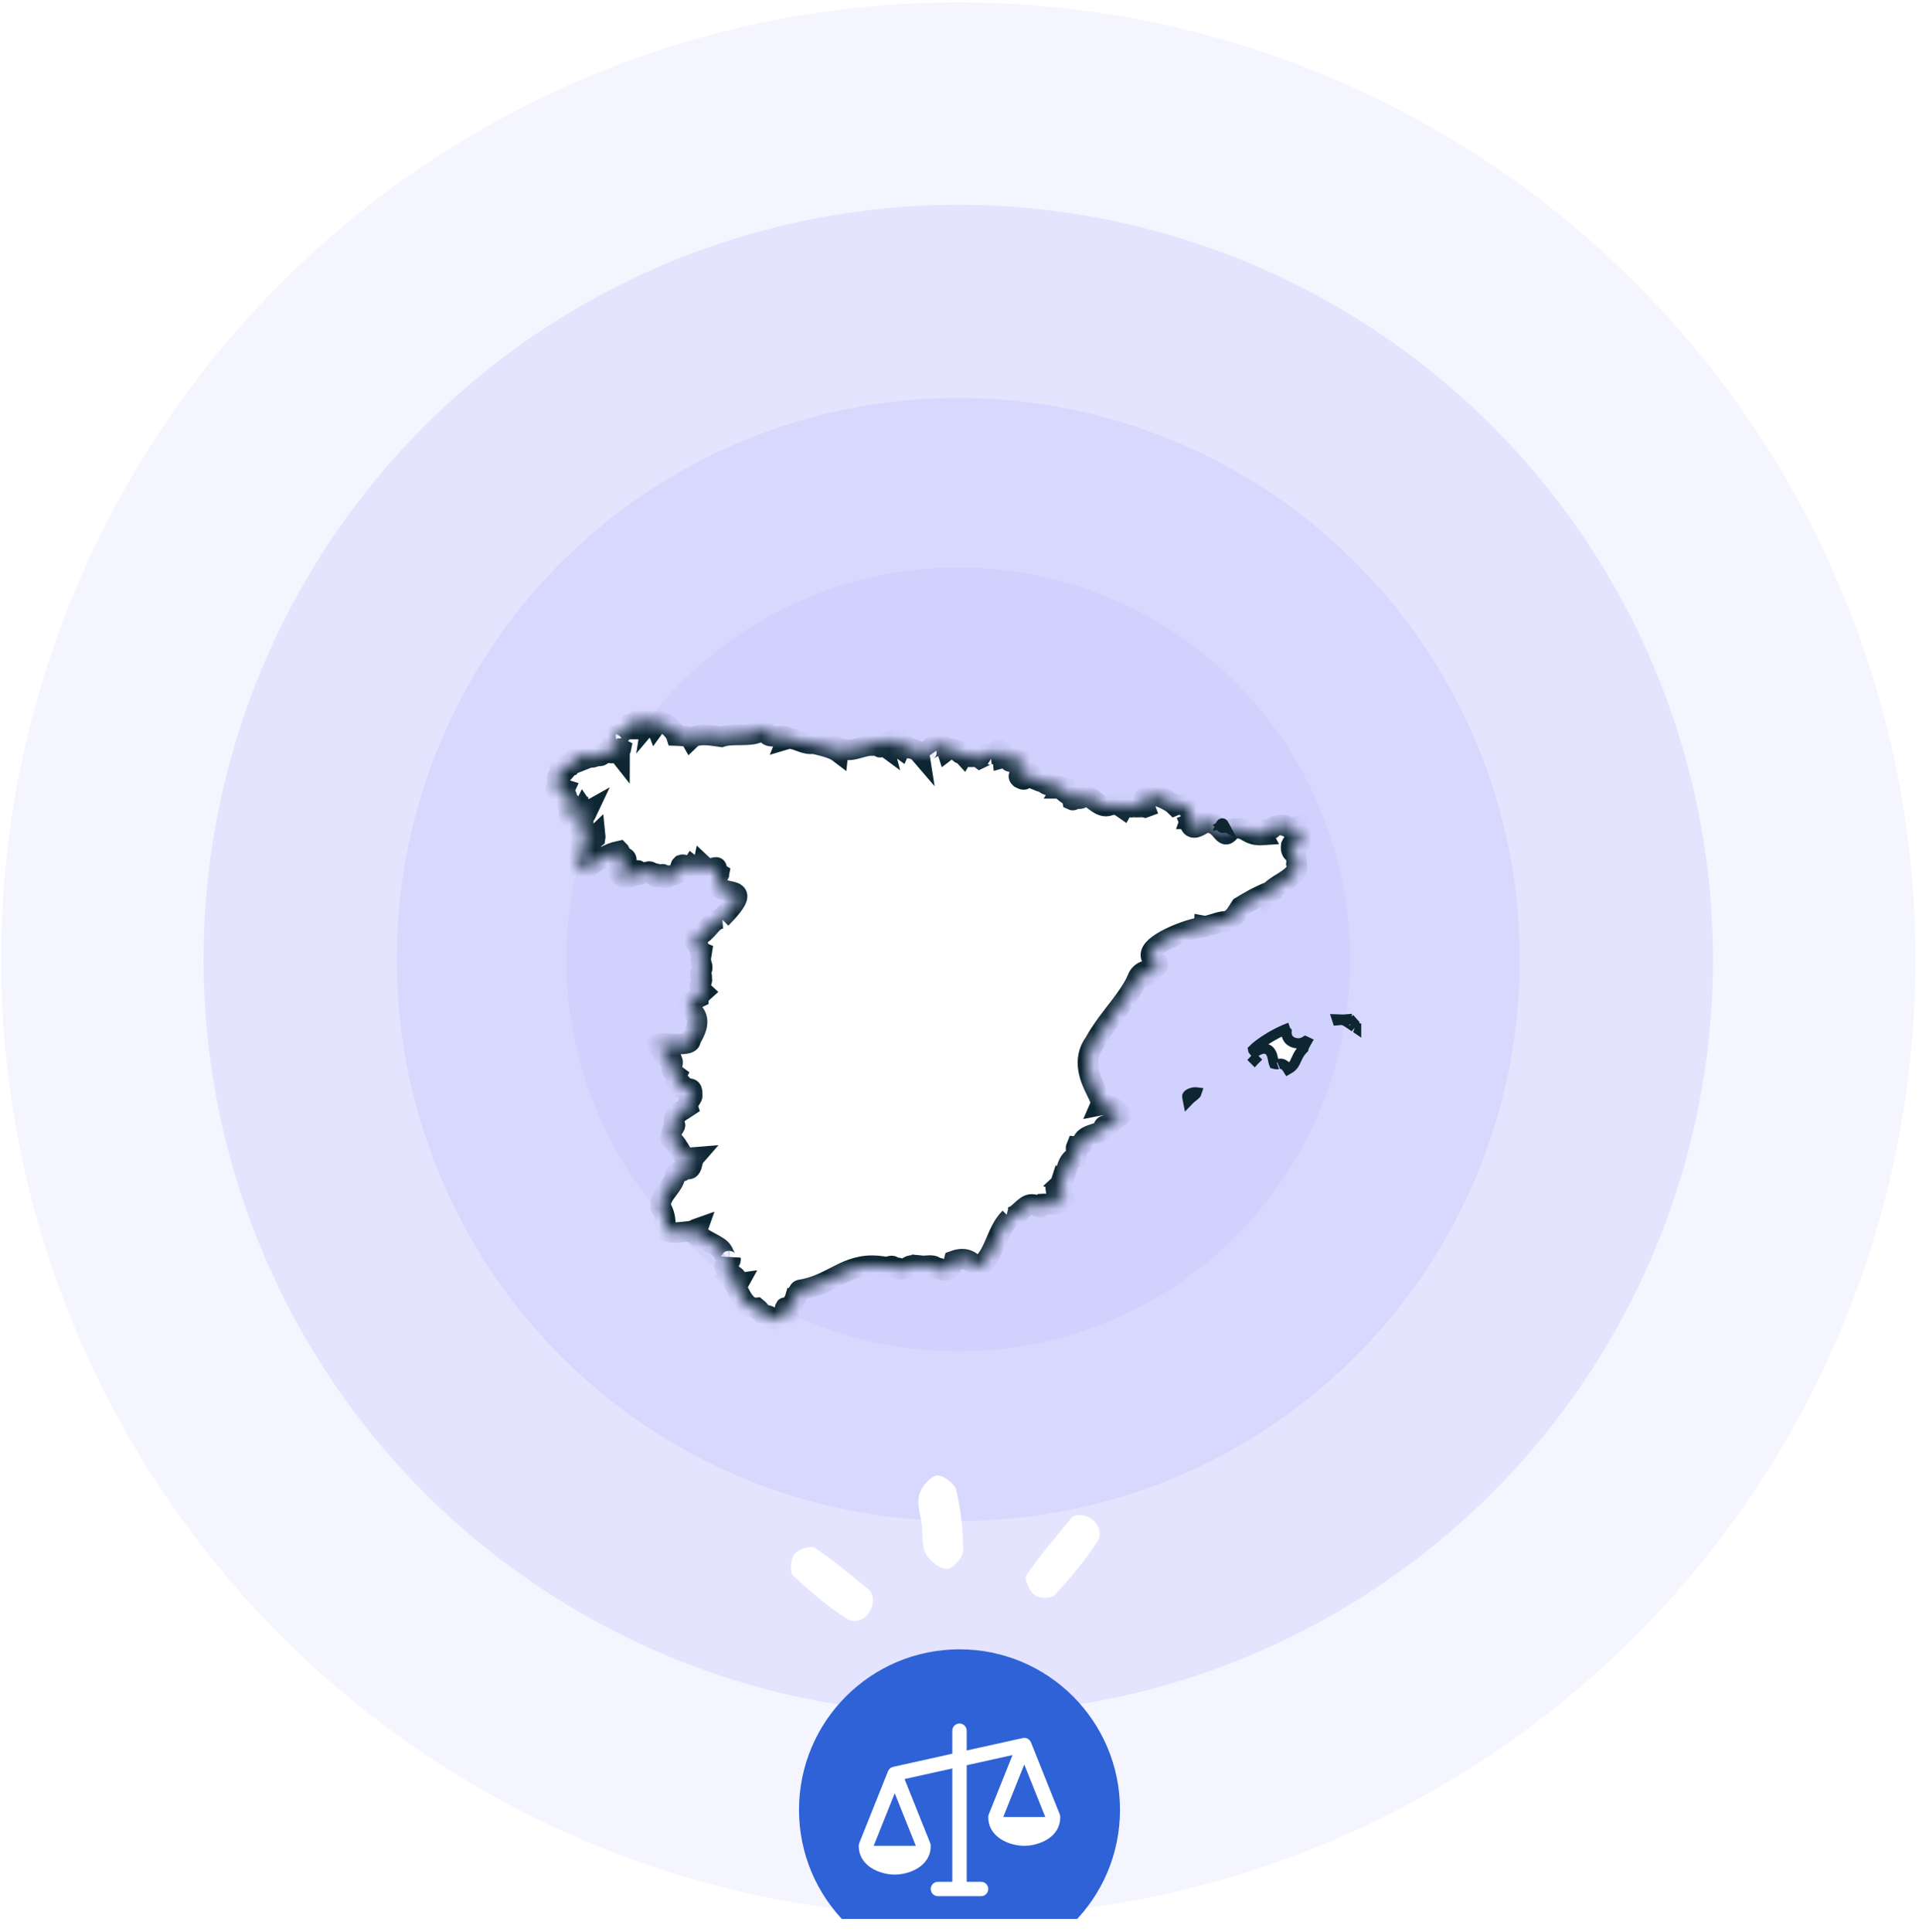 <svg width="150" height="151" viewBox="0 0 150 151" fill="none" xmlns="http://www.w3.org/2000/svg">
<g clip-path="url(#clip0_9307_28936)">
<circle cx="74.904" cy="75" r="74.819" fill="#CECEFE" fill-opacity="0.2"/>
<circle cx="74.904" cy="75" r="58.988" fill="#CECEFE" fill-opacity="0.45"/>
<circle cx="74.904" cy="75" r="43.895" fill="#CECEFE" fill-opacity="0.55"/>
<circle cx="74.905" cy="75" r="30.643" fill="#CECEFE" fill-opacity="0.65"/>
<g filter="url(#filter0_dddd_9307_28936)">
<path d="M72.043 37.243C71.955 36.471 71.655 35.641 71.839 34.941C72.002 34.322 72.627 33.544 73.195 33.4C73.614 33.293 74.619 34.012 74.739 34.507C75.105 36.056 75.286 37.678 75.283 39.274C75.281 39.783 74.475 40.704 74.044 40.702C73.463 40.697 72.668 40.097 72.371 39.535C72.03 38.894 72.135 38.018 72.047 37.246C72.047 37.246 72.047 37.246 72.043 37.247L72.043 37.243Z" fill="white"/>
</g>
<g filter="url(#filter1_dddd_9307_28936)">
<path d="M75.881 110.437C75.798 109.712 75.511 108.931 75.69 108.279C75.86 107.656 76.464 106.793 76.973 106.719C77.474 106.646 78.472 107.338 78.603 107.86C78.979 109.353 79.163 110.935 79.133 112.474C79.124 113.016 78.307 113.918 77.795 113.965C77.287 114.011 76.488 113.301 76.197 112.726C75.87 112.072 75.965 111.209 75.877 110.437L75.881 110.437Z" fill="white"/>
</g>
<g filter="url(#filter2_dddd_9307_28936)">
<path d="M64.901 109.636C65.118 109.086 65.186 108.679 65.406 108.39C66.284 107.228 67.188 106.082 68.127 104.969C68.745 104.231 69.542 104.081 70.312 104.711C71.083 105.342 71.083 106.136 70.487 106.902C69.596 108.054 68.737 109.25 67.731 110.292C67.374 110.66 66.578 110.842 66.057 110.74C65.617 110.652 65.281 110.031 64.897 109.636L64.901 109.636Z" fill="white"/>
</g>
<g filter="url(#filter3_dddd_9307_28936)">
<path d="M84.149 36.502C85.337 36.323 86.409 37.586 85.785 38.557C84.815 40.054 83.646 41.435 82.434 42.749C82.177 43.027 81.208 43.012 80.866 42.747C80.463 42.433 80.036 41.459 80.223 41.19C81.314 39.608 82.576 38.146 83.792 36.657C83.871 36.557 84.055 36.544 84.154 36.505L84.149 36.502Z" fill="white"/>
</g>
<g filter="url(#filter4_dddd_9307_28936)">
<path d="M84.028 102.531C84.5 102.695 84.868 102.736 85.123 102.928C86.359 103.868 87.661 104.758 88.735 105.864C89.111 106.255 89.168 107.378 88.872 107.861C88.638 108.239 87.44 108.459 87.015 108.196C85.66 107.359 84.405 106.326 83.249 105.226C82.904 104.898 82.831 104.054 82.961 103.526C83.06 103.119 83.668 102.841 84.028 102.531Z" fill="white"/>
</g>
<g filter="url(#filter5_dddd_9307_28936)">
<path d="M68.215 42.867C68.403 44.168 67.156 45.218 66.168 44.581C64.668 43.615 63.282 42.438 61.986 41.212C61.707 40.948 61.798 39.911 62.102 39.533C62.399 39.16 63.386 38.85 63.707 39.066C65.193 40.053 66.563 41.223 67.955 42.355C68.124 42.49 68.169 42.773 68.215 42.871L68.215 42.867Z" fill="white"/>
</g>
<path d="M97.667 66.343V66.46M97.667 66.343L97.649 66.334M97.667 66.343V66.46M97.667 66.343L97.649 66.334M97.667 66.46L97.618 66.455C97.584 66.447 97.556 66.429 97.534 66.404M97.667 66.46L97.704 66.458C97.709 66.458 97.715 66.458 97.719 66.458L97.77 66.448L97.801 66.419C97.827 66.373 97.795 66.321 97.761 66.266C97.757 66.259 97.754 66.251 97.75 66.243L97.725 66.194L97.723 66.185M97.534 66.404L97.649 66.334M97.534 66.404L97.649 66.334M97.534 66.404L97.514 66.379C97.504 66.361 97.497 66.343 97.493 66.323L97.671 66.216M97.723 66.185L97.671 66.216M97.723 66.185L97.718 66.176M97.723 66.185L97.699 66.186M97.671 66.216L97.683 66.312M97.671 66.216L97.679 66.283M97.683 66.312L97.715 66.294M97.683 66.312L97.715 66.294M97.683 66.312L97.679 66.283M97.715 66.294L97.716 66.262M97.715 66.294L97.716 66.262M97.716 66.262L97.679 66.283M97.716 66.262L97.679 66.283M97.718 66.176C97.698 66.142 97.677 66.124 97.657 66.113L97.612 66.101C97.575 66.101 97.541 66.123 97.518 66.163L97.499 66.208L97.699 66.186M97.718 66.176L97.699 66.186M97.718 66.176L97.699 66.186" fill="white" stroke="#0D2632" stroke-width="0.8"/>
<path d="M95.594 64.604V64.721M95.594 64.604L95.576 64.595M95.594 64.604V64.721M95.594 64.604L95.576 64.595M95.594 64.721L95.545 64.716C95.51 64.708 95.483 64.69 95.461 64.665M95.594 64.721L95.631 64.719C95.636 64.72 95.641 64.719 95.645 64.719L95.697 64.71L95.728 64.68C95.746 64.65 95.735 64.617 95.717 64.582L95.642 64.539M95.461 64.665L95.576 64.595M95.461 64.665L95.576 64.595M95.461 64.665L95.441 64.641C95.431 64.624 95.424 64.604 95.42 64.585L95.567 64.495L95.602 64.515M95.602 64.515L95.61 64.574M95.602 64.515L95.606 64.544M95.602 64.515L95.63 64.532M95.61 64.574L95.641 64.555M95.61 64.574L95.641 64.555M95.61 64.574L95.606 64.544M95.641 64.555L95.642 64.539M95.641 64.555L95.642 64.539M95.642 64.539L95.63 64.532M95.65 64.446L95.651 64.456L95.677 64.504C95.681 64.512 95.684 64.52 95.688 64.527C95.699 64.544 95.708 64.563 95.717 64.58L95.642 64.538M95.65 64.446L95.568 64.495L95.631 64.531M95.65 64.446L95.649 64.444L95.645 64.437M95.65 64.446L95.626 64.448M95.642 64.538L95.643 64.524M95.642 64.538L95.631 64.531M95.642 64.538L95.643 64.524M95.643 64.524L95.631 64.531M95.643 64.524L95.631 64.531M95.606 64.544L95.63 64.532M95.606 64.544L95.63 64.532M95.645 64.437C95.625 64.404 95.603 64.385 95.584 64.374L95.539 64.362C95.502 64.362 95.468 64.385 95.445 64.424L95.426 64.469L95.626 64.448M95.645 64.437L95.626 64.448M95.645 64.437L95.626 64.448" fill="white" stroke="#0D2632" stroke-width="0.8"/>
<mask id="path-13-inside-1_9307_28936" fill="white">
<path d="M99.271 69.751L99.336 69.667L99.355 69.66L99.354 69.644C99.5 69.463 99.808 69.27 100.134 69.066C100.83 68.63 101.619 68.135 101.34 67.483C101.388 66.928 101.236 66.794 101.102 66.675C100.984 66.572 100.882 66.482 100.926 66.079C100.992 65.92 101.063 65.898 101.123 65.898C101.167 65.898 101.215 65.912 101.266 65.925C101.323 65.941 101.381 65.957 101.441 65.957C101.631 65.957 101.755 65.793 101.846 65.424L101.855 65.388L101.821 65.371C101.723 65.324 101.618 65.3 101.516 65.278C101.368 65.245 101.24 65.217 101.189 65.125C101.145 65.048 101.153 64.925 101.212 64.749L101.246 64.65L101.15 64.691C101.064 64.728 100.989 64.746 100.92 64.746C100.786 64.746 100.7 64.679 100.609 64.607C100.524 64.54 100.436 64.471 100.314 64.471C100.268 64.471 100.221 64.481 100.171 64.5C100.136 64.493 100.098 64.489 100.057 64.489C99.842 64.489 99.569 64.606 99.403 64.769C99.347 64.787 99.263 64.8 99.175 64.813C98.964 64.844 98.725 64.879 98.659 65.028C98.629 65.097 98.639 65.177 98.69 65.272C98.632 65.276 98.576 65.278 98.522 65.278C98.004 65.278 97.72 65.117 97.469 64.975C97.255 64.853 97.053 64.739 96.748 64.739C96.6 64.739 96.438 64.766 96.253 64.82L96.236 64.825L96.227 64.84C96.07 65.09 95.942 65.211 95.836 65.211C95.726 65.211 95.62 65.087 95.485 64.931C95.264 64.673 94.962 64.323 94.411 64.299C94.399 64.269 94.381 64.25 94.349 64.25C94.319 64.25 94.297 64.271 94.279 64.297C94.179 64.317 94.057 64.385 93.918 64.463C93.731 64.568 93.519 64.687 93.344 64.687C93.249 64.687 93.116 64.658 93.026 64.42C93.148 64.379 93.206 64.284 93.199 64.206C93.194 64.146 93.146 64.076 93.031 64.07C93.119 63.816 93.083 63.542 92.93 63.306C92.76 63.044 92.481 62.888 92.183 62.888C92.069 62.888 91.954 62.911 91.843 62.957C91.504 62.623 90.539 62.135 89.923 62.135C89.696 62.135 89.537 62.2 89.449 62.328C89.34 62.487 89.349 62.737 89.474 63.07C89.458 63.075 89.442 63.084 89.424 63.094C89.384 63.084 89.329 63.079 89.254 63.079C89.191 63.079 89.119 63.083 89.049 63.086C88.979 63.089 88.906 63.093 88.84 63.093C88.738 63.093 88.671 63.084 88.636 63.066L88.617 63.057L88.597 63.065C88.539 63.089 88.484 63.102 88.434 63.102C88.333 63.102 88.265 63.052 88.2 63.004C88.147 62.965 88.098 62.929 88.037 62.929C87.953 62.929 87.877 62.998 87.782 63.167C87.509 62.976 87.286 62.887 87.083 62.887C86.959 62.887 86.855 62.919 86.755 62.95C86.654 62.981 86.559 63.011 86.442 63.011C86.221 63.011 85.866 62.917 85.073 62.187C85.043 62.163 85.009 62.151 84.972 62.151C84.893 62.151 84.815 62.207 84.726 62.273C84.623 62.348 84.506 62.434 84.376 62.434C84.295 62.434 84.215 62.401 84.133 62.334L84.127 62.33L84.12 62.327C84.1 62.32 84.081 62.316 84.064 62.316C83.977 62.316 83.944 62.398 83.919 62.458C83.897 62.509 83.882 62.543 83.859 62.543C83.852 62.543 83.839 62.54 83.82 62.531C83.78 62.332 83.566 62.176 83.376 62.039C83.2 61.911 83.033 61.791 83.055 61.677L83.065 61.623L83.01 61.622L83.005 61.622C83.018 61.601 83.024 61.578 83.017 61.554C82.993 61.467 82.851 61.455 82.532 61.436C82.195 61.416 81.733 61.389 81.665 61.201L81.656 61.175L81.629 61.171C81.395 61.131 81.182 61.039 80.957 60.943C80.808 60.879 80.654 60.814 80.494 60.764C80.449 60.726 80.425 60.691 80.423 60.659C80.42 60.62 80.452 60.585 80.48 60.554C80.509 60.522 80.538 60.49 80.523 60.449C80.507 60.407 80.456 60.396 80.408 60.39L80.399 60.389L80.39 60.391C80.187 60.445 80.155 60.624 80.132 60.754C80.109 60.884 80.093 60.933 80.022 60.933C79.962 60.933 79.867 60.898 79.741 60.831C79.678 60.779 79.646 60.732 79.643 60.687C79.638 60.616 79.707 60.541 79.781 60.462C79.822 60.419 79.864 60.374 79.898 60.325L79.901 60.321L79.903 60.317C79.977 60.145 80.092 59.73 79.969 59.542C79.926 59.477 79.858 59.443 79.773 59.443C79.757 59.443 79.74 59.444 79.723 59.446C79.665 59.44 79.595 59.411 79.528 59.382C79.447 59.347 79.363 59.312 79.287 59.312C79.179 59.312 79.107 59.383 79.073 59.523C79.039 59.532 79.01 59.536 78.986 59.536C78.921 59.536 78.912 59.506 78.895 59.42C78.877 59.327 78.85 59.187 78.641 59.187C78.574 59.187 78.493 59.201 78.393 59.229C78.381 59.085 78.313 59.035 78.257 58.996C78.195 58.953 78.15 58.922 78.202 58.717L78.209 58.688L78.186 58.67C78.149 58.64 78.108 58.624 78.065 58.624C77.964 58.624 77.869 58.707 77.778 58.788C77.698 58.857 77.616 58.929 77.544 58.935L77.442 58.944L77.483 58.984C77.451 58.972 77.415 58.967 77.376 58.967C77.195 58.967 76.968 59.091 76.786 59.192C76.726 59.225 76.668 59.256 76.621 59.278C76.489 59.174 76.318 59.158 76.151 59.158C76.11 59.158 76.067 59.16 76.024 59.16C75.98 59.161 75.936 59.163 75.892 59.163C75.708 59.163 75.516 59.146 75.35 59.029L75.308 58.999L75.299 59.014C75.259 58.971 75.184 58.94 75.08 58.899C74.768 58.645 74.52 58.522 74.322 58.522C74.164 58.522 74.079 58.601 74.028 58.648C74.024 58.651 74.02 58.655 74.016 58.658C74.009 58.637 73.998 58.596 73.982 58.52L73.98 58.512L73.976 58.505C73.915 58.407 73.791 58.243 73.646 58.243C73.611 58.243 73.577 58.253 73.545 58.272L73.543 58.273L73.541 58.275C73.498 58.307 73.436 58.321 73.339 58.321C73.296 58.321 73.25 58.319 73.206 58.316C73.161 58.313 73.115 58.31 73.071 58.31C72.968 58.31 72.842 58.325 72.784 58.439L72.78 58.447L72.779 58.456C72.776 58.496 72.713 58.533 72.645 58.572C72.55 58.628 72.443 58.691 72.417 58.807C72.405 58.859 72.411 58.914 72.435 58.975C72.418 58.96 72.402 58.946 72.388 58.933C72.28 58.838 72.217 58.784 72.167 58.781L72.144 58.78L72.129 58.797C72.097 58.836 72.056 58.855 72.007 58.855C71.974 58.855 71.938 58.846 71.903 58.829L71.819 58.788L71.82 58.794C71.538 58.466 70.766 58.449 70.612 58.449C70.605 58.449 70.599 58.449 70.592 58.449C70.578 58.42 70.555 58.388 70.517 58.388C70.475 58.388 70.452 58.425 70.433 58.463C70.405 58.44 70.382 58.422 70.362 58.409C70.38 58.392 70.401 58.367 70.423 58.331C70.471 58.353 70.519 58.371 70.558 58.371C70.6 58.371 70.623 58.351 70.634 58.335C70.658 58.3 70.655 58.251 70.626 58.174L70.62 58.157L70.603 58.149C70.553 58.125 70.483 58.108 70.409 58.09C70.206 58.04 70.052 57.993 70.061 57.875L70.065 57.821L70.011 57.825C69.745 57.845 69.173 58.015 69.092 58.196C69.08 58.221 69.077 58.247 69.083 58.272C69.064 58.258 69.041 58.248 69.015 58.248C68.944 58.248 68.905 58.324 68.889 58.36C68.831 58.41 68.809 58.416 68.802 58.416C68.792 58.416 68.77 58.385 68.751 58.358C68.745 58.348 68.738 58.339 68.731 58.328C68.777 58.272 68.863 58.236 68.928 58.208C69.002 58.177 69.056 58.154 69.052 58.1C69.049 58.045 68.987 58.014 68.767 57.954L68.748 57.949L68.731 57.959C68.694 57.981 68.595 58.001 68.499 58.02C68.3 58.06 68.093 58.101 68.055 58.213C68.048 58.234 68.047 58.257 68.053 58.28C68.053 58.28 68.052 58.28 68.051 58.28C67.798 58.28 67.515 58.36 67.216 58.445C66.915 58.53 66.604 58.618 66.325 58.618C66.19 58.618 66.074 58.598 65.97 58.557L65.96 58.553L65.949 58.554C65.819 58.564 65.771 58.612 65.742 58.641C65.738 58.645 65.733 58.649 65.73 58.652C65.718 58.648 65.686 58.629 65.606 58.563L65.541 58.509L65.531 58.593C65.522 58.66 65.516 58.721 65.51 58.778C65.091 58.459 63.957 58.207 63.557 58.125L63.548 58.123L63.538 58.125C63.48 58.137 63.418 58.143 63.353 58.143C63.072 58.143 62.773 58.034 62.485 57.929C62.214 57.83 61.958 57.737 61.729 57.737C61.658 57.737 61.594 57.745 61.534 57.763C61.548 57.728 61.551 57.693 61.537 57.659C61.497 57.563 61.345 57.544 61.129 57.544C61.044 57.544 60.951 57.547 60.852 57.551C60.751 57.554 60.646 57.558 60.546 57.558C60.327 57.558 60.032 57.542 60.009 57.401L60.007 57.388L59.998 57.377C59.984 57.361 59.965 57.338 59.943 57.31C59.772 57.101 59.594 56.897 59.449 56.897C59.395 56.897 59.325 56.925 59.292 57.054C59.286 57.055 59.274 57.057 59.251 57.057C59.24 57.057 59.228 57.057 59.217 57.056C59.206 57.056 59.195 57.056 59.185 57.056C59.163 57.056 59.122 57.056 59.102 57.086C59.091 57.103 59.089 57.124 59.098 57.144L59.099 57.147C59.112 57.171 59.106 57.182 59.092 57.208C59.077 57.236 59.054 57.278 59.08 57.332C58.724 57.434 58.259 57.44 57.809 57.445C57.304 57.45 56.783 57.456 56.386 57.594C56.316 57.584 56.235 57.572 56.15 57.559C55.826 57.511 55.422 57.451 55.034 57.451C54.548 57.451 54.209 57.546 54.007 57.74C53.948 57.633 53.737 57.526 52.86 57.496C52.764 57.189 52.145 56.469 51.654 56.469C51.51 56.469 51.388 56.53 51.291 56.65L51.288 56.653L51.286 56.657C51.278 56.671 51.272 56.681 51.267 56.688C51.257 56.663 51.245 56.618 51.237 56.586C51.207 56.466 51.173 56.33 51.07 56.33C51.041 56.33 51.012 56.342 50.982 56.366C50.968 56.371 50.957 56.38 50.947 56.391C50.961 56.304 50.973 56.217 50.985 56.129L50.895 56.108C50.864 56.201 50.73 56.266 50.6 56.328C50.439 56.406 50.259 56.493 50.241 56.658C50.235 56.656 50.228 56.655 50.222 56.653L50.193 56.58C50.133 56.433 50.053 56.231 49.922 56.231C49.858 56.231 49.8 56.279 49.746 56.376C49.608 56.526 49.444 56.561 49.312 56.59C49.205 56.613 49.113 56.632 49.077 56.711C49.047 56.774 49.06 56.859 49.122 56.993C49.118 56.993 49.114 56.993 49.11 56.993C48.962 56.993 48.798 57.118 48.626 57.251C48.453 57.383 48.275 57.52 48.123 57.52C48.119 57.52 48.115 57.52 48.11 57.52C48.084 57.515 48.063 57.512 48.045 57.512C48.007 57.512 47.98 57.525 47.965 57.549C47.939 57.591 47.965 57.642 47.993 57.695C48.035 57.776 48.04 57.803 48.018 57.815L48.011 57.819L48.006 57.824C47.895 57.943 47.857 58.029 47.886 58.096C47.911 58.153 47.977 58.18 48.09 58.18C48.113 58.18 48.138 58.179 48.163 58.177C48.089 58.191 48.04 58.214 48.029 58.263C48.016 58.331 48.085 58.398 48.286 58.51L48.298 58.517L48.312 58.516C48.377 58.511 48.421 58.508 48.456 58.508C48.513 58.508 48.534 58.515 48.541 58.519C48.539 58.529 48.526 58.562 48.449 58.644L48.434 58.659L48.436 58.681C48.451 58.834 48.459 58.941 48.458 59.001C48.442 58.981 48.425 58.956 48.409 58.935C48.327 58.82 48.202 58.646 48.037 58.556L48.034 58.555C48.007 58.542 47.982 58.536 47.959 58.536C47.925 58.536 47.897 58.549 47.876 58.573C47.828 58.629 47.832 58.733 47.845 58.814C47.837 58.858 47.823 58.874 47.816 58.874C47.78 58.874 47.705 58.783 47.702 58.705L47.7 58.663L47.658 58.66C47.651 58.66 47.645 58.66 47.638 58.66C47.456 58.66 47.322 58.782 47.193 58.901C47.084 59.001 46.981 59.096 46.864 59.096C46.822 59.096 46.779 59.084 46.733 59.058L46.711 59.046L46.689 59.058C46.497 59.162 46.338 59.213 46.203 59.213C46.078 59.213 45.988 59.17 45.892 59.126C45.795 59.081 45.694 59.034 45.559 59.034C45.379 59.034 45.169 59.118 44.898 59.298C44.885 59.301 44.873 59.31 44.867 59.322C44.848 59.353 44.869 59.389 44.877 59.404C44.909 59.458 44.999 59.565 45.087 59.622C45.017 59.651 44.959 59.655 44.902 59.66C44.789 59.668 44.683 59.676 44.554 59.872C44.498 59.889 44.449 59.897 44.403 59.897C44.352 59.897 44.313 59.887 44.276 59.876C44.243 59.867 44.211 59.858 44.175 59.858C44.071 59.858 43.966 59.934 43.785 60.141L43.772 60.155L43.774 60.175C43.786 60.313 43.873 60.328 43.91 60.328C43.947 60.328 43.99 60.315 44.039 60.29C44.041 60.292 44.043 60.295 44.045 60.297C44.053 60.308 44.069 60.321 44.094 60.325C44.083 60.338 44.072 60.351 44.061 60.363C44.019 60.411 43.979 60.457 43.943 60.457C43.919 60.457 43.889 60.438 43.854 60.399L43.818 60.359L43.784 60.401C43.502 60.751 43.509 60.827 43.55 60.955C43.566 61.007 43.585 61.067 43.569 61.184C43.559 61.268 43.532 61.337 43.506 61.403C43.451 61.544 43.399 61.677 43.548 61.87L43.606 61.944L43.63 61.853C43.658 61.744 43.708 61.613 43.779 61.613C43.801 61.613 43.825 61.623 43.846 61.633C43.866 61.642 43.886 61.651 43.907 61.651C43.926 61.651 43.944 61.643 43.956 61.628C43.966 61.616 43.972 61.601 43.975 61.58C43.978 61.585 43.981 61.59 43.985 61.595C44.014 61.639 44.043 61.675 44.136 61.705C44.058 61.881 44.163 62.031 44.235 62.133C44.264 62.174 44.303 62.231 44.296 62.249C44.295 62.251 44.284 62.273 44.193 62.292L44.137 62.303L44.16 62.356C44.171 62.382 44.182 62.417 44.193 62.455C44.233 62.584 44.282 62.746 44.42 62.746C44.455 62.746 44.493 62.734 44.532 62.712L44.55 62.701L44.554 62.681C44.589 62.519 44.701 62.506 44.88 62.499C44.977 62.496 45.087 62.491 45.17 62.437C45.113 62.52 45.039 62.616 44.969 62.706C44.706 63.046 44.378 63.469 44.473 63.778C44.515 63.913 44.634 64.013 44.826 64.076L44.842 64.081L44.858 64.075C44.948 64.037 44.978 63.933 44.999 63.857C45 63.854 45.001 63.85 45.002 63.846C45.123 63.819 45.177 63.793 45.199 63.755C45.218 63.722 45.208 63.691 45.202 63.67C45.194 63.648 45.185 63.618 45.285 63.562C45.287 63.584 45.293 63.6 45.304 63.614C45.318 63.63 45.338 63.64 45.36 63.64C45.444 63.64 45.556 63.498 45.578 63.437L45.591 63.401L45.558 63.382C45.525 63.362 45.536 63.318 45.572 63.249C45.663 63.384 45.742 63.445 45.823 63.445C45.849 63.445 45.873 63.438 45.897 63.425C45.828 63.572 45.769 63.663 45.721 63.736C45.605 63.916 45.552 63.998 45.601 64.478C45.598 64.51 45.586 64.512 45.568 64.512C45.545 64.512 45.514 64.503 45.486 64.49C45.523 64.447 45.524 64.41 45.515 64.383C45.498 64.327 45.431 64.291 45.344 64.291C45.283 64.291 45.226 64.31 45.184 64.344C45.094 64.401 45.044 64.445 45.053 64.497C45.062 64.549 45.118 64.562 45.184 64.577C45.259 64.594 45.323 64.612 45.334 64.653C45.332 64.754 45.357 64.832 45.408 64.884C45.458 64.936 45.532 64.962 45.628 64.962C45.628 64.962 45.628 64.962 45.628 64.962C45.815 64.962 46.05 64.865 46.222 64.795C46.237 64.789 46.253 64.782 46.268 64.776C46.22 64.823 46.149 64.887 46.057 64.969C45.938 65.088 45.898 65.163 45.875 65.208C45.856 65.243 45.856 65.243 45.814 65.243C45.788 65.243 45.752 65.241 45.703 65.238C45.681 65.237 45.593 65.233 45.593 65.233L45.582 65.266C45.572 65.293 45.574 65.34 45.577 65.419C45.578 65.446 45.58 65.483 45.58 65.514C45.578 65.511 45.532 65.432 45.532 65.432L45.493 65.505C45.418 65.645 45.4 65.74 45.437 65.802C45.463 65.845 45.511 65.867 45.58 65.867C45.731 65.867 45.978 65.761 46.177 65.676C46.241 65.649 46.301 65.624 46.347 65.606L46.365 65.6L46.373 65.582C46.438 65.436 46.5 65.35 46.532 65.32C46.535 65.346 46.536 65.402 46.517 65.521C46.452 65.575 46.354 65.644 46.251 65.716C45.948 65.929 45.605 66.169 45.569 66.383C45.56 66.438 45.571 66.488 45.602 66.533C45.611 66.551 45.612 66.561 45.609 66.565C45.591 66.596 45.461 66.596 45.412 66.596C45.39 66.596 45.371 66.596 45.357 66.597L45.32 66.6L45.314 66.637C45.205 67.375 45.212 67.752 45.338 67.897C45.38 67.947 45.437 67.972 45.505 67.972C45.69 67.972 45.951 67.793 46.312 67.546C46.837 67.188 47.553 66.7 48.411 66.521C48.458 66.567 48.453 66.675 48.448 66.773C48.443 66.879 48.438 66.979 48.492 67.035C48.516 67.061 48.549 67.074 48.591 67.074C48.608 67.074 48.627 67.072 48.647 67.067L48.656 67.065L48.664 67.06C48.697 67.036 48.733 67.024 48.771 67.024C48.832 67.024 48.892 67.055 48.93 67.106C48.962 67.15 48.973 67.202 48.961 67.254C48.322 67.717 48.36 68.104 48.407 68.25C48.479 68.477 48.713 68.629 48.989 68.629C48.989 68.629 48.989 68.629 48.989 68.629C49.329 68.629 49.642 68.408 49.828 68.037C49.833 68.035 49.836 68.035 49.837 68.035C49.856 68.035 49.865 68.126 49.869 68.165C49.878 68.259 49.89 68.376 49.99 68.376C49.99 68.376 49.99 68.376 49.99 68.376C50.045 68.375 50.115 68.331 50.213 68.233C50.235 68.235 50.258 68.236 50.28 68.236C50.408 68.236 50.497 68.201 50.576 68.169C50.633 68.146 50.683 68.126 50.736 68.126C50.808 68.126 50.889 68.163 50.99 68.243L51.003 68.253L51.062 68.252C51.099 68.252 51.171 68.252 51.198 68.259C51.196 68.27 51.191 68.289 51.187 68.305C51.176 68.343 51.162 68.395 51.153 68.465L51.15 68.494L51.174 68.51C51.236 68.55 51.298 68.57 51.358 68.57C51.478 68.57 51.568 68.494 51.647 68.427C51.701 68.381 51.752 68.338 51.793 68.338C51.844 68.338 51.901 68.409 51.965 68.548C51.969 68.587 51.98 68.659 52.041 68.659C52.079 68.659 52.106 68.629 52.148 68.585C52.208 68.521 52.291 68.433 52.406 68.433C52.432 68.433 52.459 68.438 52.487 68.447L52.5 68.451L52.513 68.448C53.187 68.294 53.222 68.119 53.197 67.89C53.185 67.788 53.176 67.7 53.281 67.604C53.307 67.595 53.333 67.591 53.361 67.591C53.465 67.591 53.564 67.653 53.66 67.713C53.748 67.769 53.832 67.822 53.917 67.822C53.917 67.822 53.917 67.822 53.917 67.822C53.995 67.822 54.06 67.779 54.117 67.687L54.122 67.691C54.224 67.787 54.411 67.855 54.578 67.855C54.7 67.855 54.797 67.82 54.859 67.754C54.891 67.721 54.913 67.68 54.924 67.633C55.1 67.799 55.288 67.88 55.495 67.88C55.495 67.88 55.495 67.88 55.495 67.88C55.621 67.88 55.732 67.85 55.821 67.826C55.879 67.811 55.929 67.797 55.964 67.797C55.988 67.797 55.996 67.804 56.001 67.81C56.03 67.844 56.027 67.958 55.994 68.149L55.99 68.167L56.001 68.182C56.038 68.24 56.108 68.255 56.163 68.267C56.182 68.271 56.211 68.278 56.221 68.284C56.22 68.29 56.214 68.308 56.188 68.342L56.185 68.346L56.183 68.35C56.007 68.727 55.972 69.01 56.076 69.216C56.218 69.501 56.586 69.578 56.941 69.652C57.252 69.717 57.547 69.778 57.606 69.975C57.692 70.256 57.31 70.823 56.44 71.711L56.363 71.789L56.391 71.789C55.938 71.864 55.693 72.141 55.415 72.457C55.167 72.739 54.886 73.059 54.395 73.267L54.376 73.275L54.369 73.294C54.268 73.58 54.295 73.634 54.509 73.84C54.56 73.902 54.589 73.989 54.619 74.08C54.666 74.222 54.714 74.368 54.854 74.43C54.846 74.482 54.836 74.537 54.825 74.594C54.78 74.838 54.728 75.115 54.847 75.391C54.941 75.66 54.869 75.807 54.806 75.936C54.732 76.087 54.662 76.23 54.874 76.483C54.889 76.621 54.835 76.722 54.782 76.82C54.685 76.999 54.586 77.184 54.958 77.529C54.775 77.692 54.673 77.832 54.654 77.949L54.637 77.957C54.122 78.215 53.898 78.392 53.865 78.57C53.837 78.722 53.951 78.847 54.083 78.993C54.395 79.336 54.866 79.854 53.977 81.236L53.967 81.252L53.97 81.27C53.982 81.332 53.971 81.383 53.936 81.425C53.833 81.55 53.538 81.61 53.031 81.61C53.031 81.61 53.031 81.61 53.031 81.61C52.788 81.61 52.525 81.597 52.293 81.585C52.096 81.574 51.91 81.565 51.764 81.565C51.636 81.565 51.55 81.572 51.494 81.588L51.446 81.601L51.462 81.647C51.695 82.311 52.084 82.765 52.559 82.928C52.598 83.025 52.569 83.144 52.538 83.27C52.492 83.462 52.439 83.678 52.654 83.819C52.726 83.933 52.797 84.013 52.867 84.064C52.799 84.198 52.781 84.307 52.812 84.396C52.855 84.521 52.985 84.578 53.1 84.628C53.191 84.668 53.278 84.706 53.298 84.768C53.311 84.808 53.297 84.863 53.256 84.933L53.247 84.948L53.251 84.966C53.282 85.114 53.433 85.114 53.483 85.114C53.533 85.114 53.587 85.108 53.645 85.102C53.703 85.096 53.763 85.09 53.819 85.09C53.923 85.09 53.992 85.112 54.035 85.16C54.091 85.222 54.111 85.336 54.094 85.498L54.093 85.511L54.098 85.522C54.162 85.665 54.057 85.814 53.946 85.971C53.829 86.136 53.697 86.322 53.762 86.526C53.654 86.6 53.55 86.662 53.448 86.722C53.188 86.877 52.942 87.023 52.741 87.317L52.736 87.323L52.734 87.33C52.622 87.706 52.689 87.817 52.739 87.898C52.777 87.961 52.798 87.996 52.571 88.287L52.565 88.294L52.562 88.304C52.553 88.346 52.538 88.391 52.523 88.438C52.479 88.571 52.434 88.707 52.476 88.826C52.467 88.839 52.453 88.853 52.44 88.866C52.409 88.898 52.373 88.934 52.386 88.979C52.397 89.017 52.436 89.033 52.458 89.039C52.788 89.29 53.038 89.724 53.26 90.108C53.363 90.287 53.46 90.455 53.56 90.599L53.583 90.632L53.619 90.614C53.756 90.548 54.026 90.48 54.289 90.46C54.194 90.57 54.153 90.745 54.114 90.906C54.046 91.197 53.986 91.388 53.787 91.388C53.716 91.388 53.629 91.363 53.526 91.316L53.471 91.29L53.461 91.351C53.428 91.563 53.268 91.578 53.098 91.593C52.954 91.607 52.774 91.624 52.786 91.83C52.745 92.268 52.473 92.628 52.21 92.976C51.9 93.386 51.579 93.811 51.651 94.358L51.652 94.368L51.657 94.376C51.991 94.942 52.002 95.38 52.01 95.699C52.019 96.104 52.025 96.349 52.717 96.349C52.945 96.349 53.253 96.324 53.687 96.272L53.833 96.254C54.023 96.316 54.252 96.406 54.316 96.465L54.348 96.495L54.379 96.465C54.434 96.412 54.453 96.358 54.437 96.303C54.423 96.258 54.39 96.224 54.361 96.193C54.343 96.175 54.314 96.144 54.316 96.133C54.318 96.126 54.336 96.089 54.514 96.027C54.486 96.103 54.479 96.179 54.492 96.253C54.551 96.602 55.029 96.858 55.535 97.129C55.935 97.344 56.348 97.565 56.482 97.816C56.772 98.48 56.896 98.57 56.978 98.57C56.978 98.57 56.978 98.57 56.978 98.57C57.005 98.569 57.031 98.558 57.052 98.536C57.071 98.516 57.087 98.483 57.099 98.441C57.101 98.453 57.103 98.465 57.105 98.477C57.093 98.583 57.001 98.623 56.895 98.669C56.773 98.723 56.634 98.784 56.631 98.964L56.631 98.975L56.635 98.985C56.732 99.185 56.769 99.319 56.793 99.407C56.854 99.63 56.88 99.634 57.316 99.698L57.377 99.707C57.598 99.845 57.597 100.002 57.596 100.118C57.595 100.179 57.595 100.232 57.63 100.268C57.651 100.289 57.68 100.299 57.716 100.299C57.728 100.299 57.741 100.298 57.755 100.296C57.693 100.413 57.665 100.421 57.663 100.422C57.645 100.416 57.613 100.348 57.593 100.308C57.542 100.202 57.472 100.056 57.33 100.056C57.306 100.056 57.28 100.06 57.254 100.069L57.191 100.091L57.233 100.142C57.414 100.363 57.568 100.657 57.716 100.941C58.048 101.575 58.391 102.231 59.092 102.231C59.092 102.231 59.092 102.231 59.092 102.231C59.115 102.231 59.138 102.231 59.161 102.229C59.231 102.282 59.297 102.362 59.367 102.446C59.5 102.607 59.638 102.774 59.837 102.791C60.167 102.844 60.306 102.975 60.397 103.062C60.455 103.116 60.504 103.163 60.573 103.163C60.619 103.163 60.666 103.143 60.725 103.098C61.392 103.026 61.375 102.596 61.366 102.364C61.364 102.307 61.361 102.229 61.376 102.213C61.377 102.212 61.381 102.212 61.384 102.212C61.433 102.212 61.551 102.278 61.734 102.407L61.849 102.489L61.805 102.355C61.76 102.217 61.888 101.991 62.001 101.792C62.069 101.671 62.128 101.567 62.153 101.48C62.153 101.48 62.153 101.48 62.153 101.48C62.153 101.48 62.153 101.48 62.153 101.48C62.228 101.48 62.261 101.379 62.311 101.227C62.361 101.075 62.43 100.867 62.536 100.83C63.636 100.66 64.452 100.241 65.24 99.835C66.142 99.371 66.995 98.933 68.175 98.933C68.432 98.933 68.702 98.954 68.977 98.996L69.014 99.002C69.054 99.025 69.109 99.045 69.186 99.063L69.189 99.064L69.191 99.064C69.202 99.065 69.213 99.066 69.224 99.066C69.302 99.066 69.389 99.036 69.472 99.007C69.55 98.981 69.63 98.954 69.695 98.954C69.755 98.954 69.796 98.977 69.827 99.028L69.832 99.037L69.841 99.042C69.909 99.088 69.97 99.11 70.034 99.11C70.061 99.11 70.085 99.106 70.106 99.103C70.124 99.101 70.141 99.098 70.158 99.098C70.195 99.098 70.246 99.112 70.335 99.211L70.349 99.225L70.368 99.226C70.386 99.227 70.402 99.227 70.418 99.227C70.418 99.227 70.418 99.227 70.418 99.227C70.723 99.227 70.83 99.142 70.933 99.061C71.04 98.976 71.141 98.896 71.485 98.896C71.62 98.896 71.786 98.909 71.98 98.935L71.986 98.936C72.008 98.94 72.031 98.943 72.055 98.945L72.076 98.948L72.076 98.947C72.106 98.95 72.138 98.951 72.173 98.951C72.26 98.951 72.353 98.944 72.442 98.937C72.53 98.93 72.621 98.922 72.705 98.922C72.96 98.922 73.105 98.991 73.192 99.151L73.196 99.159L73.204 99.165C73.229 99.185 73.256 99.195 73.282 99.195C73.323 99.195 73.353 99.172 73.377 99.153C73.393 99.14 73.408 99.128 73.42 99.128C73.43 99.128 73.445 99.135 73.462 99.15C73.591 99.264 73.725 99.321 73.858 99.321C74.198 99.321 74.473 98.937 74.575 98.55C74.807 98.466 75.022 98.424 75.213 98.424C75.657 98.424 75.907 98.645 76.108 98.822C76.236 98.934 76.346 99.032 76.473 99.032C76.585 99.032 76.694 98.956 76.816 98.794C77.321 98.297 77.598 97.645 77.866 97.014C78.13 96.393 78.403 95.75 78.895 95.243L78.94 95.197L78.882 95.169C78.862 95.159 78.839 95.148 78.816 95.136C78.837 95.137 78.858 95.138 78.879 95.138C78.879 95.138 78.879 95.138 78.879 95.138C78.993 95.138 79.107 95.121 79.218 95.087L79.221 95.085L79.225 95.084C79.458 94.966 79.652 94.786 79.84 94.613C80.102 94.371 80.349 94.142 80.653 94.142C80.814 94.142 80.983 94.205 81.169 94.334L81.174 94.338L81.181 94.34C81.248 94.362 81.288 94.371 81.315 94.371C81.349 94.371 81.365 94.355 81.373 94.342C81.392 94.309 81.374 94.277 81.355 94.243C81.34 94.215 81.318 94.176 81.326 94.151C81.331 94.137 81.348 94.125 81.364 94.117C81.436 94.11 81.511 94.107 81.595 94.107C81.711 94.107 81.827 94.113 81.94 94.12C82.051 94.126 82.166 94.132 82.279 94.132C82.554 94.132 82.881 94.099 83.22 93.858L83.232 93.849L83.237 93.835C83.251 93.793 83.25 93.755 83.234 93.723C83.201 93.662 83.122 93.64 83.022 93.613C82.826 93.56 82.582 93.493 82.543 93.117C82.603 93.049 82.639 93.027 82.668 93.009C82.733 92.969 82.76 92.945 82.828 92.733C82.882 92.801 82.909 92.816 82.936 92.816C82.953 92.816 82.968 92.809 82.98 92.796C83.006 92.767 83.002 92.721 82.992 92.628C82.988 92.585 82.982 92.536 82.984 92.498L82.984 92.466L82.972 92.461C83.11 92.331 83.192 92.035 83.282 91.707C83.426 91.186 83.588 90.595 83.999 90.509C84.211 90.47 84.17 90.221 84.134 90.002C84.112 89.868 84.09 89.729 84.122 89.653C84.152 89.657 84.175 89.659 84.194 89.659C84.272 89.659 84.292 89.619 84.312 89.581C84.321 89.563 84.332 89.541 84.353 89.516C84.395 89.506 84.428 89.502 84.456 89.499C84.588 89.484 84.61 89.452 84.623 89.254C84.741 88.893 85.173 88.754 85.554 88.631C85.902 88.518 86.203 88.421 86.246 88.175C86.267 87.987 86.382 87.959 86.566 87.93C86.714 87.906 86.882 87.88 86.928 87.691C87.043 87.647 87.115 87.567 87.185 87.491C87.256 87.413 87.323 87.339 87.431 87.31C87.469 87.304 87.57 87.288 87.591 87.21C87.616 87.113 87.493 87.009 87.355 86.902L87.347 86.896C87.331 86.639 87.002 86.55 86.711 86.472C86.563 86.432 86.423 86.394 86.336 86.34L86.321 86.33L86.303 86.334C86.267 86.341 86.223 86.35 86.175 86.361C86.132 86.37 86.084 86.381 86.033 86.391C86.132 86.169 85.956 85.809 85.716 85.32C85.243 84.354 84.53 82.898 85.572 81.46L85.576 81.462L85.595 81.427L85.622 81.391L85.617 81.388C86.059 80.592 86.617 79.87 87.157 79.171C87.796 78.346 88.456 77.492 88.92 76.518L88.938 76.479L88.913 76.465C89.045 76.166 89.349 75.874 89.7 75.874C89.722 75.874 89.745 75.875 89.767 75.877C89.766 75.88 89.764 75.882 89.763 75.885C89.704 75.981 89.606 76.141 89.524 76.141C89.501 76.141 89.478 76.127 89.454 76.099L89.442 76.085L89.424 76.083C89.403 76.08 89.383 76.079 89.364 76.079C89.229 76.079 89.181 76.148 89.181 76.207C89.181 76.282 89.261 76.364 89.391 76.364C89.414 76.364 89.438 76.362 89.459 76.357C89.663 76.325 89.778 76.149 89.889 75.98C89.957 75.877 90.02 75.779 90.099 75.722C90.331 75.688 90.509 75.553 90.523 75.397C90.529 75.336 90.513 75.188 90.25 75.102C90.01 74.932 89.919 74.748 89.97 74.539C90.191 73.636 92.926 72.609 93.975 72.471L93.998 72.468L94.009 72.447C94.024 72.42 94.033 72.394 94.037 72.368C94.076 72.375 94.117 72.379 94.162 72.379C94.162 72.379 94.162 72.379 94.162 72.379C94.392 72.379 94.665 72.293 94.954 72.201C95.238 72.111 95.532 72.018 95.773 72.018C95.781 72.018 95.788 72.018 95.796 72.018L95.8 72.018L95.804 72.018C96.32 71.939 96.595 71.492 96.838 71.099C96.885 71.022 96.93 70.95 96.976 70.88C97.578 70.507 98.455 70.004 99.266 69.694L99.271 69.751Z"/>
</mask>
<path d="M99.271 69.751L99.336 69.667L99.355 69.66L99.354 69.644C99.5 69.463 99.808 69.27 100.134 69.066C100.83 68.63 101.619 68.135 101.34 67.483C101.388 66.928 101.236 66.794 101.102 66.675C100.984 66.572 100.882 66.482 100.926 66.079C100.992 65.92 101.063 65.898 101.123 65.898C101.167 65.898 101.215 65.912 101.266 65.925C101.323 65.941 101.381 65.957 101.441 65.957C101.631 65.957 101.755 65.793 101.846 65.424L101.855 65.388L101.821 65.371C101.723 65.324 101.618 65.3 101.516 65.278C101.368 65.245 101.24 65.217 101.189 65.125C101.145 65.048 101.153 64.925 101.212 64.749L101.246 64.65L101.15 64.691C101.064 64.728 100.989 64.746 100.92 64.746C100.786 64.746 100.7 64.679 100.609 64.607C100.524 64.54 100.436 64.471 100.314 64.471C100.268 64.471 100.221 64.481 100.171 64.5C100.136 64.493 100.098 64.489 100.057 64.489C99.842 64.489 99.569 64.606 99.403 64.769C99.347 64.787 99.263 64.8 99.175 64.813C98.964 64.844 98.725 64.879 98.659 65.028C98.629 65.097 98.639 65.177 98.69 65.272C98.632 65.276 98.576 65.278 98.522 65.278C98.004 65.278 97.72 65.117 97.469 64.975C97.255 64.853 97.053 64.739 96.748 64.739C96.6 64.739 96.438 64.766 96.253 64.82L96.236 64.825L96.227 64.84C96.07 65.09 95.942 65.211 95.836 65.211C95.726 65.211 95.62 65.087 95.485 64.931C95.264 64.673 94.962 64.323 94.411 64.299C94.399 64.269 94.381 64.25 94.349 64.25C94.319 64.25 94.297 64.271 94.279 64.297C94.179 64.317 94.057 64.385 93.918 64.463C93.731 64.568 93.519 64.687 93.344 64.687C93.249 64.687 93.116 64.658 93.026 64.42C93.148 64.379 93.206 64.284 93.199 64.206C93.194 64.146 93.146 64.076 93.031 64.07C93.119 63.816 93.083 63.542 92.93 63.306C92.76 63.044 92.481 62.888 92.183 62.888C92.069 62.888 91.954 62.911 91.843 62.957C91.504 62.623 90.539 62.135 89.923 62.135C89.696 62.135 89.537 62.2 89.449 62.328C89.34 62.487 89.349 62.737 89.474 63.07C89.458 63.075 89.442 63.084 89.424 63.094C89.384 63.084 89.329 63.079 89.254 63.079C89.191 63.079 89.119 63.083 89.049 63.086C88.979 63.089 88.906 63.093 88.84 63.093C88.738 63.093 88.671 63.084 88.636 63.066L88.617 63.057L88.597 63.065C88.539 63.089 88.484 63.102 88.434 63.102C88.333 63.102 88.265 63.052 88.2 63.004C88.147 62.965 88.098 62.929 88.037 62.929C87.953 62.929 87.877 62.998 87.782 63.167C87.509 62.976 87.286 62.887 87.083 62.887C86.959 62.887 86.855 62.919 86.755 62.95C86.654 62.981 86.559 63.011 86.442 63.011C86.221 63.011 85.866 62.917 85.073 62.187C85.043 62.163 85.009 62.151 84.972 62.151C84.893 62.151 84.815 62.207 84.726 62.273C84.623 62.348 84.506 62.434 84.376 62.434C84.295 62.434 84.215 62.401 84.133 62.334L84.127 62.33L84.12 62.327C84.1 62.32 84.081 62.316 84.064 62.316C83.977 62.316 83.944 62.398 83.919 62.458C83.897 62.509 83.882 62.543 83.859 62.543C83.852 62.543 83.839 62.54 83.82 62.531C83.78 62.332 83.566 62.176 83.376 62.039C83.2 61.911 83.033 61.791 83.055 61.677L83.065 61.623L83.01 61.622L83.005 61.622C83.018 61.601 83.024 61.578 83.017 61.554C82.993 61.467 82.851 61.455 82.532 61.436C82.195 61.416 81.733 61.389 81.665 61.201L81.656 61.175L81.629 61.171C81.395 61.131 81.182 61.039 80.957 60.943C80.808 60.879 80.654 60.814 80.494 60.764C80.449 60.726 80.425 60.691 80.423 60.659C80.42 60.62 80.452 60.585 80.48 60.554C80.509 60.522 80.538 60.49 80.523 60.449C80.507 60.407 80.456 60.396 80.408 60.39L80.399 60.389L80.39 60.391C80.187 60.445 80.155 60.624 80.132 60.754C80.109 60.884 80.093 60.933 80.022 60.933C79.962 60.933 79.867 60.898 79.741 60.831C79.678 60.779 79.646 60.732 79.643 60.687C79.638 60.616 79.707 60.541 79.781 60.462C79.822 60.419 79.864 60.374 79.898 60.325L79.901 60.321L79.903 60.317C79.977 60.145 80.092 59.73 79.969 59.542C79.926 59.477 79.858 59.443 79.773 59.443C79.757 59.443 79.74 59.444 79.723 59.446C79.665 59.44 79.595 59.411 79.528 59.382C79.447 59.347 79.363 59.312 79.287 59.312C79.179 59.312 79.107 59.383 79.073 59.523C79.039 59.532 79.01 59.536 78.986 59.536C78.921 59.536 78.912 59.506 78.895 59.42C78.877 59.327 78.85 59.187 78.641 59.187C78.574 59.187 78.493 59.201 78.393 59.229C78.381 59.085 78.313 59.035 78.257 58.996C78.195 58.953 78.15 58.922 78.202 58.717L78.209 58.688L78.186 58.67C78.149 58.64 78.108 58.624 78.065 58.624C77.964 58.624 77.869 58.707 77.778 58.788C77.698 58.857 77.616 58.929 77.544 58.935L77.442 58.944L77.483 58.984C77.451 58.972 77.415 58.967 77.376 58.967C77.195 58.967 76.968 59.091 76.786 59.192C76.726 59.225 76.668 59.256 76.621 59.278C76.489 59.174 76.318 59.158 76.151 59.158C76.11 59.158 76.067 59.16 76.024 59.16C75.98 59.161 75.936 59.163 75.892 59.163C75.708 59.163 75.516 59.146 75.35 59.029L75.308 58.999L75.299 59.014C75.259 58.971 75.184 58.94 75.08 58.899C74.768 58.645 74.52 58.522 74.322 58.522C74.164 58.522 74.079 58.601 74.028 58.648C74.024 58.651 74.02 58.655 74.016 58.658C74.009 58.637 73.998 58.596 73.982 58.52L73.98 58.512L73.976 58.505C73.915 58.407 73.791 58.243 73.646 58.243C73.611 58.243 73.577 58.253 73.545 58.272L73.543 58.273L73.541 58.275C73.498 58.307 73.436 58.321 73.339 58.321C73.296 58.321 73.25 58.319 73.206 58.316C73.161 58.313 73.115 58.31 73.071 58.31C72.968 58.31 72.842 58.325 72.784 58.439L72.78 58.447L72.779 58.456C72.776 58.496 72.713 58.533 72.645 58.572C72.55 58.628 72.443 58.691 72.417 58.807C72.405 58.859 72.411 58.914 72.435 58.975C72.418 58.96 72.402 58.946 72.388 58.933C72.28 58.838 72.217 58.784 72.167 58.781L72.144 58.78L72.129 58.797C72.097 58.836 72.056 58.855 72.007 58.855C71.974 58.855 71.938 58.846 71.903 58.829L71.819 58.788L71.82 58.794C71.538 58.466 70.766 58.449 70.612 58.449C70.605 58.449 70.599 58.449 70.592 58.449C70.578 58.42 70.555 58.388 70.517 58.388C70.475 58.388 70.452 58.425 70.433 58.463C70.405 58.44 70.382 58.422 70.362 58.409C70.38 58.392 70.401 58.367 70.423 58.331C70.471 58.353 70.519 58.371 70.558 58.371C70.6 58.371 70.623 58.351 70.634 58.335C70.658 58.3 70.655 58.251 70.626 58.174L70.62 58.157L70.603 58.149C70.553 58.125 70.483 58.108 70.409 58.09C70.206 58.04 70.052 57.993 70.061 57.875L70.065 57.821L70.011 57.825C69.745 57.845 69.173 58.015 69.092 58.196C69.08 58.221 69.077 58.247 69.083 58.272C69.064 58.258 69.041 58.248 69.015 58.248C68.944 58.248 68.905 58.324 68.889 58.36C68.831 58.41 68.809 58.416 68.802 58.416C68.792 58.416 68.77 58.385 68.751 58.358C68.745 58.348 68.738 58.339 68.731 58.328C68.777 58.272 68.863 58.236 68.928 58.208C69.002 58.177 69.056 58.154 69.052 58.1C69.049 58.045 68.987 58.014 68.767 57.954L68.748 57.949L68.731 57.959C68.694 57.981 68.595 58.001 68.499 58.02C68.3 58.06 68.093 58.101 68.055 58.213C68.048 58.234 68.047 58.257 68.053 58.28C68.053 58.28 68.052 58.28 68.051 58.28C67.798 58.28 67.515 58.36 67.216 58.445C66.915 58.53 66.604 58.618 66.325 58.618C66.19 58.618 66.074 58.598 65.97 58.557L65.96 58.553L65.949 58.554C65.819 58.564 65.771 58.612 65.742 58.641C65.738 58.645 65.733 58.649 65.73 58.652C65.718 58.648 65.686 58.629 65.606 58.563L65.541 58.509L65.531 58.593C65.522 58.66 65.516 58.721 65.51 58.778C65.091 58.459 63.957 58.207 63.557 58.125L63.548 58.123L63.538 58.125C63.48 58.137 63.418 58.143 63.353 58.143C63.072 58.143 62.773 58.034 62.485 57.929C62.214 57.83 61.958 57.737 61.729 57.737C61.658 57.737 61.594 57.745 61.534 57.763C61.548 57.728 61.551 57.693 61.537 57.659C61.497 57.563 61.345 57.544 61.129 57.544C61.044 57.544 60.951 57.547 60.852 57.551C60.751 57.554 60.646 57.558 60.546 57.558C60.327 57.558 60.032 57.542 60.009 57.401L60.007 57.388L59.998 57.377C59.984 57.361 59.965 57.338 59.943 57.31C59.772 57.101 59.594 56.897 59.449 56.897C59.395 56.897 59.325 56.925 59.292 57.054C59.286 57.055 59.274 57.057 59.251 57.057C59.24 57.057 59.228 57.057 59.217 57.056C59.206 57.056 59.195 57.056 59.185 57.056C59.163 57.056 59.122 57.056 59.102 57.086C59.091 57.103 59.089 57.124 59.098 57.144L59.099 57.147C59.112 57.171 59.106 57.182 59.092 57.208C59.077 57.236 59.054 57.278 59.08 57.332C58.724 57.434 58.259 57.44 57.809 57.445C57.304 57.45 56.783 57.456 56.386 57.594C56.316 57.584 56.235 57.572 56.15 57.559C55.826 57.511 55.422 57.451 55.034 57.451C54.548 57.451 54.209 57.546 54.007 57.74C53.948 57.633 53.737 57.526 52.86 57.496C52.764 57.189 52.145 56.469 51.654 56.469C51.51 56.469 51.388 56.53 51.291 56.65L51.288 56.653L51.286 56.657C51.278 56.671 51.272 56.681 51.267 56.688C51.257 56.663 51.245 56.618 51.237 56.586C51.207 56.466 51.173 56.33 51.07 56.33C51.041 56.33 51.012 56.342 50.982 56.366C50.968 56.371 50.957 56.38 50.947 56.391C50.961 56.304 50.973 56.217 50.985 56.129L50.895 56.108C50.864 56.201 50.73 56.266 50.6 56.328C50.439 56.406 50.259 56.493 50.241 56.658C50.235 56.656 50.228 56.655 50.222 56.653L50.193 56.58C50.133 56.433 50.053 56.231 49.922 56.231C49.858 56.231 49.8 56.279 49.746 56.376C49.608 56.526 49.444 56.561 49.312 56.59C49.205 56.613 49.113 56.632 49.077 56.711C49.047 56.774 49.06 56.859 49.122 56.993C49.118 56.993 49.114 56.993 49.11 56.993C48.962 56.993 48.798 57.118 48.626 57.251C48.453 57.383 48.275 57.52 48.123 57.52C48.119 57.52 48.115 57.52 48.11 57.52C48.084 57.515 48.063 57.512 48.045 57.512C48.007 57.512 47.98 57.525 47.965 57.549C47.939 57.591 47.965 57.642 47.993 57.695C48.035 57.776 48.04 57.803 48.018 57.815L48.011 57.819L48.006 57.824C47.895 57.943 47.857 58.029 47.886 58.096C47.911 58.153 47.977 58.18 48.09 58.18C48.113 58.18 48.138 58.179 48.163 58.177C48.089 58.191 48.04 58.214 48.029 58.263C48.016 58.331 48.085 58.398 48.286 58.51L48.298 58.517L48.312 58.516C48.377 58.511 48.421 58.508 48.456 58.508C48.513 58.508 48.534 58.515 48.541 58.519C48.539 58.529 48.526 58.562 48.449 58.644L48.434 58.659L48.436 58.681C48.451 58.834 48.459 58.941 48.458 59.001C48.442 58.981 48.425 58.956 48.409 58.935C48.327 58.82 48.202 58.646 48.037 58.556L48.034 58.555C48.007 58.542 47.982 58.536 47.959 58.536C47.925 58.536 47.897 58.549 47.876 58.573C47.828 58.629 47.832 58.733 47.845 58.814C47.837 58.858 47.823 58.874 47.816 58.874C47.78 58.874 47.705 58.783 47.702 58.705L47.7 58.663L47.658 58.66C47.651 58.66 47.645 58.66 47.638 58.66C47.456 58.66 47.322 58.782 47.193 58.901C47.084 59.001 46.981 59.096 46.864 59.096C46.822 59.096 46.779 59.084 46.733 59.058L46.711 59.046L46.689 59.058C46.497 59.162 46.338 59.213 46.203 59.213C46.078 59.213 45.988 59.17 45.892 59.126C45.795 59.081 45.694 59.034 45.559 59.034C45.379 59.034 45.169 59.118 44.898 59.298C44.885 59.301 44.873 59.31 44.867 59.322C44.848 59.353 44.869 59.389 44.877 59.404C44.909 59.458 44.999 59.565 45.087 59.622C45.017 59.651 44.959 59.655 44.902 59.66C44.789 59.668 44.683 59.676 44.554 59.872C44.498 59.889 44.449 59.897 44.403 59.897C44.352 59.897 44.313 59.887 44.276 59.876C44.243 59.867 44.211 59.858 44.175 59.858C44.071 59.858 43.966 59.934 43.785 60.141L43.772 60.155L43.774 60.175C43.786 60.313 43.873 60.328 43.91 60.328C43.947 60.328 43.99 60.315 44.039 60.29C44.041 60.292 44.043 60.295 44.045 60.297C44.053 60.308 44.069 60.321 44.094 60.325C44.083 60.338 44.072 60.351 44.061 60.363C44.019 60.411 43.979 60.457 43.943 60.457C43.919 60.457 43.889 60.438 43.854 60.399L43.818 60.359L43.784 60.401C43.502 60.751 43.509 60.827 43.55 60.955C43.566 61.007 43.585 61.067 43.569 61.184C43.559 61.268 43.532 61.337 43.506 61.403C43.451 61.544 43.399 61.677 43.548 61.87L43.606 61.944L43.63 61.853C43.658 61.744 43.708 61.613 43.779 61.613C43.801 61.613 43.825 61.623 43.846 61.633C43.866 61.642 43.886 61.651 43.907 61.651C43.926 61.651 43.944 61.643 43.956 61.628C43.966 61.616 43.972 61.601 43.975 61.58C43.978 61.585 43.981 61.59 43.985 61.595C44.014 61.639 44.043 61.675 44.136 61.705C44.058 61.881 44.163 62.031 44.235 62.133C44.264 62.174 44.303 62.231 44.296 62.249C44.295 62.251 44.284 62.273 44.193 62.292L44.137 62.303L44.16 62.356C44.171 62.382 44.182 62.417 44.193 62.455C44.233 62.584 44.282 62.746 44.42 62.746C44.455 62.746 44.493 62.734 44.532 62.712L44.55 62.701L44.554 62.681C44.589 62.519 44.701 62.506 44.88 62.499C44.977 62.496 45.087 62.491 45.17 62.437C45.113 62.52 45.039 62.616 44.969 62.706C44.706 63.046 44.378 63.469 44.473 63.778C44.515 63.913 44.634 64.013 44.826 64.076L44.842 64.081L44.858 64.075C44.948 64.037 44.978 63.933 44.999 63.857C45 63.854 45.001 63.85 45.002 63.846C45.123 63.819 45.177 63.793 45.199 63.755C45.218 63.722 45.208 63.691 45.202 63.67C45.194 63.648 45.185 63.618 45.285 63.562C45.287 63.584 45.293 63.6 45.304 63.614C45.318 63.63 45.338 63.64 45.36 63.64C45.444 63.64 45.556 63.498 45.578 63.437L45.591 63.401L45.558 63.382C45.525 63.362 45.536 63.318 45.572 63.249C45.663 63.384 45.742 63.445 45.823 63.445C45.849 63.445 45.873 63.438 45.897 63.425C45.828 63.572 45.769 63.663 45.721 63.736C45.605 63.916 45.552 63.998 45.601 64.478C45.598 64.51 45.586 64.512 45.568 64.512C45.545 64.512 45.514 64.503 45.486 64.49C45.523 64.447 45.524 64.41 45.515 64.383C45.498 64.327 45.431 64.291 45.344 64.291C45.283 64.291 45.226 64.31 45.184 64.344C45.094 64.401 45.044 64.445 45.053 64.497C45.062 64.549 45.118 64.562 45.184 64.577C45.259 64.594 45.323 64.612 45.334 64.653C45.332 64.754 45.357 64.832 45.408 64.884C45.458 64.936 45.532 64.962 45.628 64.962C45.628 64.962 45.628 64.962 45.628 64.962C45.815 64.962 46.05 64.865 46.222 64.795C46.237 64.789 46.253 64.782 46.268 64.776C46.22 64.823 46.149 64.887 46.057 64.969C45.938 65.088 45.898 65.163 45.875 65.208C45.856 65.243 45.856 65.243 45.814 65.243C45.788 65.243 45.752 65.241 45.703 65.238C45.681 65.237 45.593 65.233 45.593 65.233L45.582 65.266C45.572 65.293 45.574 65.34 45.577 65.419C45.578 65.446 45.58 65.483 45.58 65.514C45.578 65.511 45.532 65.432 45.532 65.432L45.493 65.505C45.418 65.645 45.4 65.74 45.437 65.802C45.463 65.845 45.511 65.867 45.58 65.867C45.731 65.867 45.978 65.761 46.177 65.676C46.241 65.649 46.301 65.624 46.347 65.606L46.365 65.6L46.373 65.582C46.438 65.436 46.5 65.35 46.532 65.32C46.535 65.346 46.536 65.402 46.517 65.521C46.452 65.575 46.354 65.644 46.251 65.716C45.948 65.929 45.605 66.169 45.569 66.383C45.56 66.438 45.571 66.488 45.602 66.533C45.611 66.551 45.612 66.561 45.609 66.565C45.591 66.596 45.461 66.596 45.412 66.596C45.39 66.596 45.371 66.596 45.357 66.597L45.32 66.6L45.314 66.637C45.205 67.375 45.212 67.752 45.338 67.897C45.38 67.947 45.437 67.972 45.505 67.972C45.69 67.972 45.951 67.793 46.312 67.546C46.837 67.188 47.553 66.7 48.411 66.521C48.458 66.567 48.453 66.675 48.448 66.773C48.443 66.879 48.438 66.979 48.492 67.035C48.516 67.061 48.549 67.074 48.591 67.074C48.608 67.074 48.627 67.072 48.647 67.067L48.656 67.065L48.664 67.06C48.697 67.036 48.733 67.024 48.771 67.024C48.832 67.024 48.892 67.055 48.93 67.106C48.962 67.15 48.973 67.202 48.961 67.254C48.322 67.717 48.36 68.104 48.407 68.25C48.479 68.477 48.713 68.629 48.989 68.629C48.989 68.629 48.989 68.629 48.989 68.629C49.329 68.629 49.642 68.408 49.828 68.037C49.833 68.035 49.836 68.035 49.837 68.035C49.856 68.035 49.865 68.126 49.869 68.165C49.878 68.259 49.89 68.376 49.99 68.376C49.99 68.376 49.99 68.376 49.99 68.376C50.045 68.375 50.115 68.331 50.213 68.233C50.235 68.235 50.258 68.236 50.28 68.236C50.408 68.236 50.497 68.201 50.576 68.169C50.633 68.146 50.683 68.126 50.736 68.126C50.808 68.126 50.889 68.163 50.99 68.243L51.003 68.253L51.062 68.252C51.099 68.252 51.171 68.252 51.198 68.259C51.196 68.27 51.191 68.289 51.187 68.305C51.176 68.343 51.162 68.395 51.153 68.465L51.15 68.494L51.174 68.51C51.236 68.55 51.298 68.57 51.358 68.57C51.478 68.57 51.568 68.494 51.647 68.427C51.701 68.381 51.752 68.338 51.793 68.338C51.844 68.338 51.901 68.409 51.965 68.548C51.969 68.587 51.98 68.659 52.041 68.659C52.079 68.659 52.106 68.629 52.148 68.585C52.208 68.521 52.291 68.433 52.406 68.433C52.432 68.433 52.459 68.438 52.487 68.447L52.5 68.451L52.513 68.448C53.187 68.294 53.222 68.119 53.197 67.89C53.185 67.788 53.176 67.7 53.281 67.604C53.307 67.595 53.333 67.591 53.361 67.591C53.465 67.591 53.564 67.653 53.66 67.713C53.748 67.769 53.832 67.822 53.917 67.822C53.917 67.822 53.917 67.822 53.917 67.822C53.995 67.822 54.06 67.779 54.117 67.687L54.122 67.691C54.224 67.787 54.411 67.855 54.578 67.855C54.7 67.855 54.797 67.82 54.859 67.754C54.891 67.721 54.913 67.68 54.924 67.633C55.1 67.799 55.288 67.88 55.495 67.88C55.495 67.88 55.495 67.88 55.495 67.88C55.621 67.88 55.732 67.85 55.821 67.826C55.879 67.811 55.929 67.797 55.964 67.797C55.988 67.797 55.996 67.804 56.001 67.81C56.03 67.844 56.027 67.958 55.994 68.149L55.99 68.167L56.001 68.182C56.038 68.24 56.108 68.255 56.163 68.267C56.182 68.271 56.211 68.278 56.221 68.284C56.22 68.29 56.214 68.308 56.188 68.342L56.185 68.346L56.183 68.35C56.007 68.727 55.972 69.01 56.076 69.216C56.218 69.501 56.586 69.578 56.941 69.652C57.252 69.717 57.547 69.778 57.606 69.975C57.692 70.256 57.31 70.823 56.44 71.711L56.363 71.789L56.391 71.789C55.938 71.864 55.693 72.141 55.415 72.457C55.167 72.739 54.886 73.059 54.395 73.267L54.376 73.275L54.369 73.294C54.268 73.58 54.295 73.634 54.509 73.84C54.56 73.902 54.589 73.989 54.619 74.08C54.666 74.222 54.714 74.368 54.854 74.43C54.846 74.482 54.836 74.537 54.825 74.594C54.78 74.838 54.728 75.115 54.847 75.391C54.941 75.66 54.869 75.807 54.806 75.936C54.732 76.087 54.662 76.23 54.874 76.483C54.889 76.621 54.835 76.722 54.782 76.82C54.685 76.999 54.586 77.184 54.958 77.529C54.775 77.692 54.673 77.832 54.654 77.949L54.637 77.957C54.122 78.215 53.898 78.392 53.865 78.57C53.837 78.722 53.951 78.847 54.083 78.993C54.395 79.336 54.866 79.854 53.977 81.236L53.967 81.252L53.97 81.27C53.982 81.332 53.971 81.383 53.936 81.425C53.833 81.55 53.538 81.61 53.031 81.61C53.031 81.61 53.031 81.61 53.031 81.61C52.788 81.61 52.525 81.597 52.293 81.585C52.096 81.574 51.91 81.565 51.764 81.565C51.636 81.565 51.55 81.572 51.494 81.588L51.446 81.601L51.462 81.647C51.695 82.311 52.084 82.765 52.559 82.928C52.598 83.025 52.569 83.144 52.538 83.27C52.492 83.462 52.439 83.678 52.654 83.819C52.726 83.933 52.797 84.013 52.867 84.064C52.799 84.198 52.781 84.307 52.812 84.396C52.855 84.521 52.985 84.578 53.1 84.628C53.191 84.668 53.278 84.706 53.298 84.768C53.311 84.808 53.297 84.863 53.256 84.933L53.247 84.948L53.251 84.966C53.282 85.114 53.433 85.114 53.483 85.114C53.533 85.114 53.587 85.108 53.645 85.102C53.703 85.096 53.763 85.09 53.819 85.09C53.923 85.09 53.992 85.112 54.035 85.16C54.091 85.222 54.111 85.336 54.094 85.498L54.093 85.511L54.098 85.522C54.162 85.665 54.057 85.814 53.946 85.971C53.829 86.136 53.697 86.322 53.762 86.526C53.654 86.6 53.55 86.662 53.448 86.722C53.188 86.877 52.942 87.023 52.741 87.317L52.736 87.323L52.734 87.33C52.622 87.706 52.689 87.817 52.739 87.898C52.777 87.961 52.798 87.996 52.571 88.287L52.565 88.294L52.562 88.304C52.553 88.346 52.538 88.391 52.523 88.438C52.479 88.571 52.434 88.707 52.476 88.826C52.467 88.839 52.453 88.853 52.44 88.866C52.409 88.898 52.373 88.934 52.386 88.979C52.397 89.017 52.436 89.033 52.458 89.039C52.788 89.29 53.038 89.724 53.26 90.108C53.363 90.287 53.46 90.455 53.56 90.599L53.583 90.632L53.619 90.614C53.756 90.548 54.026 90.48 54.289 90.46C54.194 90.57 54.153 90.745 54.114 90.906C54.046 91.197 53.986 91.388 53.787 91.388C53.716 91.388 53.629 91.363 53.526 91.316L53.471 91.29L53.461 91.351C53.428 91.563 53.268 91.578 53.098 91.593C52.954 91.607 52.774 91.624 52.786 91.83C52.745 92.268 52.473 92.628 52.21 92.976C51.9 93.386 51.579 93.811 51.651 94.358L51.652 94.368L51.657 94.376C51.991 94.942 52.002 95.38 52.01 95.699C52.019 96.104 52.025 96.349 52.717 96.349C52.945 96.349 53.253 96.324 53.687 96.272L53.833 96.254C54.023 96.316 54.252 96.406 54.316 96.465L54.348 96.495L54.379 96.465C54.434 96.412 54.453 96.358 54.437 96.303C54.423 96.258 54.39 96.224 54.361 96.193C54.343 96.175 54.314 96.144 54.316 96.133C54.318 96.126 54.336 96.089 54.514 96.027C54.486 96.103 54.479 96.179 54.492 96.253C54.551 96.602 55.029 96.858 55.535 97.129C55.935 97.344 56.348 97.565 56.482 97.816C56.772 98.48 56.896 98.57 56.978 98.57C56.978 98.57 56.978 98.57 56.978 98.57C57.005 98.569 57.031 98.558 57.052 98.536C57.071 98.516 57.087 98.483 57.099 98.441C57.101 98.453 57.103 98.465 57.105 98.477C57.093 98.583 57.001 98.623 56.895 98.669C56.773 98.723 56.634 98.784 56.631 98.964L56.631 98.975L56.635 98.985C56.732 99.185 56.769 99.319 56.793 99.407C56.854 99.63 56.88 99.634 57.316 99.698L57.377 99.707C57.598 99.845 57.597 100.002 57.596 100.118C57.595 100.179 57.595 100.232 57.63 100.268C57.651 100.289 57.68 100.299 57.716 100.299C57.728 100.299 57.741 100.298 57.755 100.296C57.693 100.413 57.665 100.421 57.663 100.422C57.645 100.416 57.613 100.348 57.593 100.308C57.542 100.202 57.472 100.056 57.33 100.056C57.306 100.056 57.28 100.06 57.254 100.069L57.191 100.091L57.233 100.142C57.414 100.363 57.568 100.657 57.716 100.941C58.048 101.575 58.391 102.231 59.092 102.231C59.092 102.231 59.092 102.231 59.092 102.231C59.115 102.231 59.138 102.231 59.161 102.229C59.231 102.282 59.297 102.362 59.367 102.446C59.5 102.607 59.638 102.774 59.837 102.791C60.167 102.844 60.306 102.975 60.397 103.062C60.455 103.116 60.504 103.163 60.573 103.163C60.619 103.163 60.666 103.143 60.725 103.098C61.392 103.026 61.375 102.596 61.366 102.364C61.364 102.307 61.361 102.229 61.376 102.213C61.377 102.212 61.381 102.212 61.384 102.212C61.433 102.212 61.551 102.278 61.734 102.407L61.849 102.489L61.805 102.355C61.76 102.217 61.888 101.991 62.001 101.792C62.069 101.671 62.128 101.567 62.153 101.48C62.153 101.48 62.153 101.48 62.153 101.48C62.153 101.48 62.153 101.48 62.153 101.48C62.228 101.48 62.261 101.379 62.311 101.227C62.361 101.075 62.43 100.867 62.536 100.83C63.636 100.66 64.452 100.241 65.24 99.835C66.142 99.371 66.995 98.933 68.175 98.933C68.432 98.933 68.702 98.954 68.977 98.996L69.014 99.002C69.054 99.025 69.109 99.045 69.186 99.063L69.189 99.064L69.191 99.064C69.202 99.065 69.213 99.066 69.224 99.066C69.302 99.066 69.389 99.036 69.472 99.007C69.55 98.981 69.63 98.954 69.695 98.954C69.755 98.954 69.796 98.977 69.827 99.028L69.832 99.037L69.841 99.042C69.909 99.088 69.97 99.11 70.034 99.11C70.061 99.11 70.085 99.106 70.106 99.103C70.124 99.101 70.141 99.098 70.158 99.098C70.195 99.098 70.246 99.112 70.335 99.211L70.349 99.225L70.368 99.226C70.386 99.227 70.402 99.227 70.418 99.227C70.418 99.227 70.418 99.227 70.418 99.227C70.723 99.227 70.83 99.142 70.933 99.061C71.04 98.976 71.141 98.896 71.485 98.896C71.62 98.896 71.786 98.909 71.98 98.935L71.986 98.936C72.008 98.94 72.031 98.943 72.055 98.945L72.076 98.948L72.076 98.947C72.106 98.95 72.138 98.951 72.173 98.951C72.26 98.951 72.353 98.944 72.442 98.937C72.53 98.93 72.621 98.922 72.705 98.922C72.96 98.922 73.105 98.991 73.192 99.151L73.196 99.159L73.204 99.165C73.229 99.185 73.256 99.195 73.282 99.195C73.323 99.195 73.353 99.172 73.377 99.153C73.393 99.14 73.408 99.128 73.42 99.128C73.43 99.128 73.445 99.135 73.462 99.15C73.591 99.264 73.725 99.321 73.858 99.321C74.198 99.321 74.473 98.937 74.575 98.55C74.807 98.466 75.022 98.424 75.213 98.424C75.657 98.424 75.907 98.645 76.108 98.822C76.236 98.934 76.346 99.032 76.473 99.032C76.585 99.032 76.694 98.956 76.816 98.794C77.321 98.297 77.598 97.645 77.866 97.014C78.13 96.393 78.403 95.75 78.895 95.243L78.94 95.197L78.882 95.169C78.862 95.159 78.839 95.148 78.816 95.136C78.837 95.137 78.858 95.138 78.879 95.138C78.879 95.138 78.879 95.138 78.879 95.138C78.993 95.138 79.107 95.121 79.218 95.087L79.221 95.085L79.225 95.084C79.458 94.966 79.652 94.786 79.84 94.613C80.102 94.371 80.349 94.142 80.653 94.142C80.814 94.142 80.983 94.205 81.169 94.334L81.174 94.338L81.181 94.34C81.248 94.362 81.288 94.371 81.315 94.371C81.349 94.371 81.365 94.355 81.373 94.342C81.392 94.309 81.374 94.277 81.355 94.243C81.34 94.215 81.318 94.176 81.326 94.151C81.331 94.137 81.348 94.125 81.364 94.117C81.436 94.11 81.511 94.107 81.595 94.107C81.711 94.107 81.827 94.113 81.94 94.12C82.051 94.126 82.166 94.132 82.279 94.132C82.554 94.132 82.881 94.099 83.22 93.858L83.232 93.849L83.237 93.835C83.251 93.793 83.25 93.755 83.234 93.723C83.201 93.662 83.122 93.64 83.022 93.613C82.826 93.56 82.582 93.493 82.543 93.117C82.603 93.049 82.639 93.027 82.668 93.009C82.733 92.969 82.76 92.945 82.828 92.733C82.882 92.801 82.909 92.816 82.936 92.816C82.953 92.816 82.968 92.809 82.98 92.796C83.006 92.767 83.002 92.721 82.992 92.628C82.988 92.585 82.982 92.536 82.984 92.498L82.984 92.466L82.972 92.461C83.11 92.331 83.192 92.035 83.282 91.707C83.426 91.186 83.588 90.595 83.999 90.509C84.211 90.47 84.17 90.221 84.134 90.002C84.112 89.868 84.09 89.729 84.122 89.653C84.152 89.657 84.175 89.659 84.194 89.659C84.272 89.659 84.292 89.619 84.312 89.581C84.321 89.563 84.332 89.541 84.353 89.516C84.395 89.506 84.428 89.502 84.456 89.499C84.588 89.484 84.61 89.452 84.623 89.254C84.741 88.893 85.173 88.754 85.554 88.631C85.902 88.518 86.203 88.421 86.246 88.175C86.267 87.987 86.382 87.959 86.566 87.93C86.714 87.906 86.882 87.88 86.928 87.691C87.043 87.647 87.115 87.567 87.185 87.491C87.256 87.413 87.323 87.339 87.431 87.31C87.469 87.304 87.57 87.288 87.591 87.21C87.616 87.113 87.493 87.009 87.355 86.902L87.347 86.896C87.331 86.639 87.002 86.55 86.711 86.472C86.563 86.432 86.423 86.394 86.336 86.34L86.321 86.33L86.303 86.334C86.267 86.341 86.223 86.35 86.175 86.361C86.132 86.37 86.084 86.381 86.033 86.391C86.132 86.169 85.956 85.809 85.716 85.32C85.243 84.354 84.53 82.898 85.572 81.46L85.576 81.462L85.595 81.427L85.622 81.391L85.617 81.388C86.059 80.592 86.617 79.87 87.157 79.171C87.796 78.346 88.456 77.492 88.92 76.518L88.938 76.479L88.913 76.465C89.045 76.166 89.349 75.874 89.7 75.874C89.722 75.874 89.745 75.875 89.767 75.877C89.766 75.88 89.764 75.882 89.763 75.885C89.704 75.981 89.606 76.141 89.524 76.141C89.501 76.141 89.478 76.127 89.454 76.099L89.442 76.085L89.424 76.083C89.403 76.08 89.383 76.079 89.364 76.079C89.229 76.079 89.181 76.148 89.181 76.207C89.181 76.282 89.261 76.364 89.391 76.364C89.414 76.364 89.438 76.362 89.459 76.357C89.663 76.325 89.778 76.149 89.889 75.98C89.957 75.877 90.02 75.779 90.099 75.722C90.331 75.688 90.509 75.553 90.523 75.397C90.529 75.336 90.513 75.188 90.25 75.102C90.01 74.932 89.919 74.748 89.97 74.539C90.191 73.636 92.926 72.609 93.975 72.471L93.998 72.468L94.009 72.447C94.024 72.42 94.033 72.394 94.037 72.368C94.076 72.375 94.117 72.379 94.162 72.379C94.162 72.379 94.162 72.379 94.162 72.379C94.392 72.379 94.665 72.293 94.954 72.201C95.238 72.111 95.532 72.018 95.773 72.018C95.781 72.018 95.788 72.018 95.796 72.018L95.8 72.018L95.804 72.018C96.32 71.939 96.595 71.492 96.838 71.099C96.885 71.022 96.93 70.95 96.976 70.88C97.578 70.507 98.455 70.004 99.266 69.694L99.271 69.751Z" fill="white" stroke="#0D2632" stroke-width="1.6" mask="url(#path-13-inside-1_9307_28936)"/>
<path d="M93.456 85.382C93.493 85.382 93.525 85.384 93.552 85.388C93.545 85.412 93.535 85.435 93.52 85.457C93.491 85.501 93.452 85.544 93.4 85.592L93.198 85.759C93.108 85.831 92.981 85.929 92.864 86.053L92.802 85.737C92.798 85.718 92.797 85.7 92.801 85.683L92.827 85.627C92.87 85.568 92.954 85.504 93.083 85.454C93.21 85.405 93.348 85.382 93.456 85.382Z" fill="white" stroke="#0D2632" stroke-width="0.8"/>
<path d="M106.002 80.346V80.354C105.996 80.35 105.99 80.347 105.984 80.343L106.002 80.346ZM105.761 79.892L105.587 80.085C105.578 80.079 105.57 80.073 105.561 80.067L105.757 79.889C105.758 79.89 105.76 79.891 105.761 79.892ZM104.761 79.696C104.84 79.699 104.925 79.704 105.007 79.704C105.046 79.704 105.1 79.701 105.157 79.696L105.13 79.799C105.114 79.791 105.093 79.779 105.069 79.768L104.954 79.729L104.889 79.715L104.823 79.723C104.719 79.736 104.633 79.743 104.564 79.749C104.559 79.728 104.552 79.708 104.545 79.689L104.761 79.696Z" fill="white" stroke="#0D2632" stroke-width="0.8"/>
<path d="M100.457 80.472C100.483 80.549 100.525 80.605 100.562 80.641L100.56 80.716C100.555 80.892 100.603 81.063 100.711 81.206L100.761 81.266C100.924 81.443 101.156 81.531 101.38 81.55L101.474 81.554C101.672 81.554 101.879 81.499 102.052 81.385C102.086 81.398 102.114 81.412 102.137 81.424L102.085 81.516C102.031 81.608 101.933 81.769 101.884 81.965C101.662 82.182 101.529 82.403 101.431 82.602L101.331 82.814C101.246 83.002 101.183 83.137 101.084 83.263C101 83.369 100.879 83.477 100.678 83.589C100.642 83.531 100.589 83.448 100.528 83.377C100.481 83.322 100.359 83.189 100.169 83.157L100.083 83.15C100.046 83.15 100.011 83.154 99.977 83.161L99.946 83.168L99.915 83.18C99.919 83.178 99.915 83.18 99.9 83.183C99.886 83.185 99.864 83.186 99.834 83.186C99.749 83.186 99.659 83.17 99.593 83.152C99.585 83.132 99.576 83.109 99.568 83.084L99.508 82.815C99.478 82.664 99.439 82.476 99.364 82.328C99.323 82.247 99.26 82.153 99.157 82.079C99.076 82.021 98.987 81.987 98.895 81.974L98.804 81.968C98.578 81.968 98.35 82.081 98.16 82.201L98.089 82.246L97.966 82.094L97.954 82.04C98.068 81.925 98.21 81.803 98.365 81.684C98.534 81.554 98.709 81.433 98.863 81.331L99.236 81.096C99.587 80.886 99.983 80.677 100.338 80.522C100.378 80.504 100.418 80.488 100.457 80.472ZM98.096 82.826C98.09 82.832 98.085 82.837 98.079 82.843C98.073 82.848 98.068 82.852 98.065 82.855L98.063 82.853C98.073 82.843 98.084 82.835 98.094 82.824L98.096 82.826Z" fill="white" stroke="#0D2632" stroke-width="0.8"/>
<g filter="url(#filter6_dddd_9307_28936)">
<path d="M75 72.077C81.929 72.077 87.546 66.461 87.546 59.532C87.546 52.603 81.929 46.986 75 46.986C68.071 46.986 62.455 52.603 62.455 59.532C62.455 66.461 68.071 72.077 75 72.077Z" fill="#2E62D6"/>
<g clip-path="url(#clip1_9307_28936)">
<path d="M82.835 59.883L80.585 54.258C80.543 54.154 80.471 54.065 80.377 54.003C80.284 53.94 80.175 53.907 80.062 53.907C80.022 53.907 79.981 53.912 79.941 53.922L75.562 54.891V53.344C75.562 53.195 75.503 53.052 75.398 52.947C75.292 52.841 75.149 52.782 75 52.782C74.851 52.782 74.708 52.841 74.602 52.947C74.497 53.052 74.438 53.195 74.438 53.344V55.143L69.816 56.172C69.727 56.191 69.644 56.232 69.574 56.29C69.504 56.349 69.45 56.424 69.415 56.508L67.165 62.133C67.138 62.2 67.125 62.272 67.125 62.344C67.125 63.983 68.85 64.594 69.938 64.594C71.025 64.594 72.75 63.983 72.75 62.344C72.751 62.272 72.737 62.2 72.71 62.133L70.705 57.125L74.438 56.297V65.157H73.312C73.163 65.157 73.02 65.216 72.915 65.322C72.809 65.427 72.75 65.57 72.75 65.719C72.75 65.868 72.809 66.011 72.915 66.117C73.02 66.222 73.163 66.282 73.312 66.282H76.688C76.837 66.282 76.98 66.222 77.085 66.117C77.191 66.011 77.25 65.868 77.25 65.719C77.25 65.57 77.191 65.427 77.085 65.322C76.98 65.216 76.837 65.157 76.688 65.157H75.562V56.046L79.148 55.25L77.29 59.883C77.263 59.95 77.25 60.022 77.25 60.094C77.25 61.733 78.975 62.344 80.062 62.344C81.15 62.344 82.875 61.733 82.875 60.094C82.876 60.022 82.862 59.95 82.835 59.883ZM71.585 62.344H68.294L69.938 58.234L71.585 62.344ZM78.422 60.094L80.062 55.984L81.706 60.094H78.422Z" fill="white"/>
</g>
</g>
</g>
<defs>
<filter id="filter0_dddd_9307_28936" x="11.78" y="33.389" width="123.502" height="127.312" filterUnits="userSpaceOnUse" color-interpolation-filters="sRGB">
<feFlood flood-opacity="0" result="BackgroundImageFix"/>
<feColorMatrix in="SourceAlpha" type="matrix" values="0 0 0 0 0 0 0 0 0 0 0 0 0 0 0 0 0 0 127 0" result="hardAlpha"/>
<feOffset dy="2.767"/>
<feGaussianBlur stdDeviation="1.107"/>
<feColorMatrix type="matrix" values="0 0 0 0 0 0 0 0 0 0 0 0 0 0 0 0 0 0 0.022 0"/>
<feBlend mode="normal" in2="BackgroundImageFix" result="effect1_dropShadow_9307_28936"/>
<feColorMatrix in="SourceAlpha" type="matrix" values="0 0 0 0 0 0 0 0 0 0 0 0 0 0 0 0 0 0 127 0" result="hardAlpha"/>
<feOffset dy="6.65"/>
<feGaussianBlur stdDeviation="2.66"/>
<feColorMatrix type="matrix" values="0 0 0 0 0 0 0 0 0 0 0 0 0 0 0 0 0 0 0.032 0"/>
<feBlend mode="normal" in2="effect1_dropShadow_9307_28936" result="effect2_dropShadow_9307_28936"/>
<feColorMatrix in="SourceAlpha" type="matrix" values="0 0 0 0 0 0 0 0 0 0 0 0 0 0 0 0 0 0 127 0" result="hardAlpha"/>
<feOffset dy="12.522"/>
<feGaussianBlur stdDeviation="5.009"/>
<feColorMatrix type="matrix" values="0 0 0 0 0 0 0 0 0 0 0 0 0 0 0 0 0 0 0.04 0"/>
<feBlend mode="normal" in2="effect2_dropShadow_9307_28936" result="effect3_dropShadow_9307_28936"/>
<feColorMatrix in="SourceAlpha" type="matrix" values="0 0 0 0 0 0 0 0 0 0 0 0 0 0 0 0 0 0 127 0" result="hardAlpha"/>
<feOffset dy="60"/>
<feGaussianBlur stdDeviation="30"/>
<feColorMatrix type="matrix" values="0 0 0 0 0 0 0 0 0 0 0 0 0 0 0 0 0 0 0.048 0"/>
<feBlend mode="normal" in2="effect3_dropShadow_9307_28936" result="effect4_dropShadow_9307_28936"/>
<feBlend mode="normal" in="SourceGraphic" in2="effect4_dropShadow_9307_28936" result="shape"/>
</filter>
<filter id="filter1_dddd_9307_28936" x="15.632" y="106.714" width="123.504" height="127.253" filterUnits="userSpaceOnUse" color-interpolation-filters="sRGB">
<feFlood flood-opacity="0" result="BackgroundImageFix"/>
<feColorMatrix in="SourceAlpha" type="matrix" values="0 0 0 0 0 0 0 0 0 0 0 0 0 0 0 0 0 0 127 0" result="hardAlpha"/>
<feOffset dy="2.767"/>
<feGaussianBlur stdDeviation="1.107"/>
<feColorMatrix type="matrix" values="0 0 0 0 0 0 0 0 0 0 0 0 0 0 0 0 0 0 0.022 0"/>
<feBlend mode="normal" in2="BackgroundImageFix" result="effect1_dropShadow_9307_28936"/>
<feColorMatrix in="SourceAlpha" type="matrix" values="0 0 0 0 0 0 0 0 0 0 0 0 0 0 0 0 0 0 127 0" result="hardAlpha"/>
<feOffset dy="6.65"/>
<feGaussianBlur stdDeviation="2.66"/>
<feColorMatrix type="matrix" values="0 0 0 0 0 0 0 0 0 0 0 0 0 0 0 0 0 0 0.032 0"/>
<feBlend mode="normal" in2="effect1_dropShadow_9307_28936" result="effect2_dropShadow_9307_28936"/>
<feColorMatrix in="SourceAlpha" type="matrix" values="0 0 0 0 0 0 0 0 0 0 0 0 0 0 0 0 0 0 127 0" result="hardAlpha"/>
<feOffset dy="12.522"/>
<feGaussianBlur stdDeviation="5.009"/>
<feColorMatrix type="matrix" values="0 0 0 0 0 0 0 0 0 0 0 0 0 0 0 0 0 0 0.04 0"/>
<feBlend mode="normal" in2="effect2_dropShadow_9307_28936" result="effect3_dropShadow_9307_28936"/>
<feColorMatrix in="SourceAlpha" type="matrix" values="0 0 0 0 0 0 0 0 0 0 0 0 0 0 0 0 0 0 127 0" result="hardAlpha"/>
<feOffset dy="60"/>
<feGaussianBlur stdDeviation="30"/>
<feColorMatrix type="matrix" values="0 0 0 0 0 0 0 0 0 0 0 0 0 0 0 0 0 0 0.048 0"/>
<feBlend mode="normal" in2="effect3_dropShadow_9307_28936" result="effect4_dropShadow_9307_28936"/>
<feBlend mode="normal" in="SourceGraphic" in2="effect4_dropShadow_9307_28936" result="shape"/>
</filter>
<filter id="filter2_dddd_9307_28936" x="4.897" y="104.315" width="126.017" height="126.452" filterUnits="userSpaceOnUse" color-interpolation-filters="sRGB">
<feFlood flood-opacity="0" result="BackgroundImageFix"/>
<feColorMatrix in="SourceAlpha" type="matrix" values="0 0 0 0 0 0 0 0 0 0 0 0 0 0 0 0 0 0 127 0" result="hardAlpha"/>
<feOffset dy="2.767"/>
<feGaussianBlur stdDeviation="1.107"/>
<feColorMatrix type="matrix" values="0 0 0 0 0 0 0 0 0 0 0 0 0 0 0 0 0 0 0.022 0"/>
<feBlend mode="normal" in2="BackgroundImageFix" result="effect1_dropShadow_9307_28936"/>
<feColorMatrix in="SourceAlpha" type="matrix" values="0 0 0 0 0 0 0 0 0 0 0 0 0 0 0 0 0 0 127 0" result="hardAlpha"/>
<feOffset dy="6.65"/>
<feGaussianBlur stdDeviation="2.66"/>
<feColorMatrix type="matrix" values="0 0 0 0 0 0 0 0 0 0 0 0 0 0 0 0 0 0 0.032 0"/>
<feBlend mode="normal" in2="effect1_dropShadow_9307_28936" result="effect2_dropShadow_9307_28936"/>
<feColorMatrix in="SourceAlpha" type="matrix" values="0 0 0 0 0 0 0 0 0 0 0 0 0 0 0 0 0 0 127 0" result="hardAlpha"/>
<feOffset dy="12.522"/>
<feGaussianBlur stdDeviation="5.009"/>
<feColorMatrix type="matrix" values="0 0 0 0 0 0 0 0 0 0 0 0 0 0 0 0 0 0 0.04 0"/>
<feBlend mode="normal" in2="effect2_dropShadow_9307_28936" result="effect3_dropShadow_9307_28936"/>
<feColorMatrix in="SourceAlpha" type="matrix" values="0 0 0 0 0 0 0 0 0 0 0 0 0 0 0 0 0 0 127 0" result="hardAlpha"/>
<feOffset dy="60"/>
<feGaussianBlur stdDeviation="30"/>
<feColorMatrix type="matrix" values="0 0 0 0 0 0 0 0 0 0 0 0 0 0 0 0 0 0 0.048 0"/>
<feBlend mode="normal" in2="effect3_dropShadow_9307_28936" result="effect4_dropShadow_9307_28936"/>
<feBlend mode="normal" in="SourceGraphic" in2="effect4_dropShadow_9307_28936" result="shape"/>
</filter>
<filter id="filter3_dddd_9307_28936" x="20.178" y="36.485" width="125.791" height="126.467" filterUnits="userSpaceOnUse" color-interpolation-filters="sRGB">
<feFlood flood-opacity="0" result="BackgroundImageFix"/>
<feColorMatrix in="SourceAlpha" type="matrix" values="0 0 0 0 0 0 0 0 0 0 0 0 0 0 0 0 0 0 127 0" result="hardAlpha"/>
<feOffset dy="2.767"/>
<feGaussianBlur stdDeviation="1.107"/>
<feColorMatrix type="matrix" values="0 0 0 0 0 0 0 0 0 0 0 0 0 0 0 0 0 0 0.022 0"/>
<feBlend mode="normal" in2="BackgroundImageFix" result="effect1_dropShadow_9307_28936"/>
<feColorMatrix in="SourceAlpha" type="matrix" values="0 0 0 0 0 0 0 0 0 0 0 0 0 0 0 0 0 0 127 0" result="hardAlpha"/>
<feOffset dy="6.65"/>
<feGaussianBlur stdDeviation="2.66"/>
<feColorMatrix type="matrix" values="0 0 0 0 0 0 0 0 0 0 0 0 0 0 0 0 0 0 0.032 0"/>
<feBlend mode="normal" in2="effect1_dropShadow_9307_28936" result="effect2_dropShadow_9307_28936"/>
<feColorMatrix in="SourceAlpha" type="matrix" values="0 0 0 0 0 0 0 0 0 0 0 0 0 0 0 0 0 0 127 0" result="hardAlpha"/>
<feOffset dy="12.522"/>
<feGaussianBlur stdDeviation="5.009"/>
<feColorMatrix type="matrix" values="0 0 0 0 0 0 0 0 0 0 0 0 0 0 0 0 0 0 0.04 0"/>
<feBlend mode="normal" in2="effect2_dropShadow_9307_28936" result="effect3_dropShadow_9307_28936"/>
<feColorMatrix in="SourceAlpha" type="matrix" values="0 0 0 0 0 0 0 0 0 0 0 0 0 0 0 0 0 0 127 0" result="hardAlpha"/>
<feOffset dy="60"/>
<feGaussianBlur stdDeviation="30"/>
<feColorMatrix type="matrix" values="0 0 0 0 0 0 0 0 0 0 0 0 0 0 0 0 0 0 0.048 0"/>
<feBlend mode="normal" in2="effect3_dropShadow_9307_28936" result="effect4_dropShadow_9307_28936"/>
<feBlend mode="normal" in="SourceGraphic" in2="effect4_dropShadow_9307_28936" result="shape"/>
</filter>
<filter id="filter4_dddd_9307_28936" x="22.901" y="102.531" width="126.16" height="125.78" filterUnits="userSpaceOnUse" color-interpolation-filters="sRGB">
<feFlood flood-opacity="0" result="BackgroundImageFix"/>
<feColorMatrix in="SourceAlpha" type="matrix" values="0 0 0 0 0 0 0 0 0 0 0 0 0 0 0 0 0 0 127 0" result="hardAlpha"/>
<feOffset dy="2.767"/>
<feGaussianBlur stdDeviation="1.107"/>
<feColorMatrix type="matrix" values="0 0 0 0 0 0 0 0 0 0 0 0 0 0 0 0 0 0 0.022 0"/>
<feBlend mode="normal" in2="BackgroundImageFix" result="effect1_dropShadow_9307_28936"/>
<feColorMatrix in="SourceAlpha" type="matrix" values="0 0 0 0 0 0 0 0 0 0 0 0 0 0 0 0 0 0 127 0" result="hardAlpha"/>
<feOffset dy="6.65"/>
<feGaussianBlur stdDeviation="2.66"/>
<feColorMatrix type="matrix" values="0 0 0 0 0 0 0 0 0 0 0 0 0 0 0 0 0 0 0.032 0"/>
<feBlend mode="normal" in2="effect1_dropShadow_9307_28936" result="effect2_dropShadow_9307_28936"/>
<feColorMatrix in="SourceAlpha" type="matrix" values="0 0 0 0 0 0 0 0 0 0 0 0 0 0 0 0 0 0 127 0" result="hardAlpha"/>
<feOffset dy="12.522"/>
<feGaussianBlur stdDeviation="5.009"/>
<feColorMatrix type="matrix" values="0 0 0 0 0 0 0 0 0 0 0 0 0 0 0 0 0 0 0.04 0"/>
<feBlend mode="normal" in2="effect2_dropShadow_9307_28936" result="effect3_dropShadow_9307_28936"/>
<feColorMatrix in="SourceAlpha" type="matrix" values="0 0 0 0 0 0 0 0 0 0 0 0 0 0 0 0 0 0 127 0" result="hardAlpha"/>
<feOffset dy="60"/>
<feGaussianBlur stdDeviation="30"/>
<feColorMatrix type="matrix" values="0 0 0 0 0 0 0 0 0 0 0 0 0 0 0 0 0 0 0.048 0"/>
<feBlend mode="normal" in2="effect3_dropShadow_9307_28936" result="effect4_dropShadow_9307_28936"/>
<feBlend mode="normal" in="SourceGraphic" in2="effect4_dropShadow_9307_28936" result="shape"/>
</filter>
<filter id="filter5_dddd_9307_28936" x="1.818" y="38.994" width="126.415" height="125.778" filterUnits="userSpaceOnUse" color-interpolation-filters="sRGB">
<feFlood flood-opacity="0" result="BackgroundImageFix"/>
<feColorMatrix in="SourceAlpha" type="matrix" values="0 0 0 0 0 0 0 0 0 0 0 0 0 0 0 0 0 0 127 0" result="hardAlpha"/>
<feOffset dy="2.767"/>
<feGaussianBlur stdDeviation="1.107"/>
<feColorMatrix type="matrix" values="0 0 0 0 0 0 0 0 0 0 0 0 0 0 0 0 0 0 0.022 0"/>
<feBlend mode="normal" in2="BackgroundImageFix" result="effect1_dropShadow_9307_28936"/>
<feColorMatrix in="SourceAlpha" type="matrix" values="0 0 0 0 0 0 0 0 0 0 0 0 0 0 0 0 0 0 127 0" result="hardAlpha"/>
<feOffset dy="6.65"/>
<feGaussianBlur stdDeviation="2.66"/>
<feColorMatrix type="matrix" values="0 0 0 0 0 0 0 0 0 0 0 0 0 0 0 0 0 0 0.032 0"/>
<feBlend mode="normal" in2="effect1_dropShadow_9307_28936" result="effect2_dropShadow_9307_28936"/>
<feColorMatrix in="SourceAlpha" type="matrix" values="0 0 0 0 0 0 0 0 0 0 0 0 0 0 0 0 0 0 127 0" result="hardAlpha"/>
<feOffset dy="12.522"/>
<feGaussianBlur stdDeviation="5.009"/>
<feColorMatrix type="matrix" values="0 0 0 0 0 0 0 0 0 0 0 0 0 0 0 0 0 0 0.04 0"/>
<feBlend mode="normal" in2="effect2_dropShadow_9307_28936" result="effect3_dropShadow_9307_28936"/>
<feColorMatrix in="SourceAlpha" type="matrix" values="0 0 0 0 0 0 0 0 0 0 0 0 0 0 0 0 0 0 127 0" result="hardAlpha"/>
<feOffset dy="60"/>
<feGaussianBlur stdDeviation="30"/>
<feColorMatrix type="matrix" values="0 0 0 0 0 0 0 0 0 0 0 0 0 0 0 0 0 0 0.048 0"/>
<feBlend mode="normal" in2="effect3_dropShadow_9307_28936" result="effect4_dropShadow_9307_28936"/>
<feBlend mode="normal" in="SourceGraphic" in2="effect4_dropShadow_9307_28936" result="shape"/>
</filter>
<filter id="filter6_dddd_9307_28936" x="2.454" y="46.986" width="145.091" height="145.091" filterUnits="userSpaceOnUse" color-interpolation-filters="sRGB">
<feFlood flood-opacity="0" result="BackgroundImageFix"/>
<feColorMatrix in="SourceAlpha" type="matrix" values="0 0 0 0 0 0 0 0 0 0 0 0 0 0 0 0 0 0 127 0" result="hardAlpha"/>
<feOffset dy="2.767"/>
<feGaussianBlur stdDeviation="1.107"/>
<feColorMatrix type="matrix" values="0 0 0 0 0 0 0 0 0 0 0 0 0 0 0 0 0 0 0.022 0"/>
<feBlend mode="normal" in2="BackgroundImageFix" result="effect1_dropShadow_9307_28936"/>
<feColorMatrix in="SourceAlpha" type="matrix" values="0 0 0 0 0 0 0 0 0 0 0 0 0 0 0 0 0 0 127 0" result="hardAlpha"/>
<feOffset dy="6.65"/>
<feGaussianBlur stdDeviation="2.66"/>
<feColorMatrix type="matrix" values="0 0 0 0 0 0 0 0 0 0 0 0 0 0 0 0 0 0 0.032 0"/>
<feBlend mode="normal" in2="effect1_dropShadow_9307_28936" result="effect2_dropShadow_9307_28936"/>
<feColorMatrix in="SourceAlpha" type="matrix" values="0 0 0 0 0 0 0 0 0 0 0 0 0 0 0 0 0 0 127 0" result="hardAlpha"/>
<feOffset dy="12.522"/>
<feGaussianBlur stdDeviation="5.009"/>
<feColorMatrix type="matrix" values="0 0 0 0 0 0 0 0 0 0 0 0 0 0 0 0 0 0 0.04 0"/>
<feBlend mode="normal" in2="effect2_dropShadow_9307_28936" result="effect3_dropShadow_9307_28936"/>
<feColorMatrix in="SourceAlpha" type="matrix" values="0 0 0 0 0 0 0 0 0 0 0 0 0 0 0 0 0 0 127 0" result="hardAlpha"/>
<feOffset dy="60"/>
<feGaussianBlur stdDeviation="30"/>
<feColorMatrix type="matrix" values="0 0 0 0 0 0 0 0 0 0 0 0 0 0 0 0 0 0 0.048 0"/>
<feBlend mode="normal" in2="effect3_dropShadow_9307_28936" result="effect4_dropShadow_9307_28936"/>
<feBlend mode="normal" in="SourceGraphic" in2="effect4_dropShadow_9307_28936" result="shape"/>
</filter>
<clipPath id="clip0_9307_28936">
<rect width="150" height="150" fill="white"/>
</clipPath>
<clipPath id="clip1_9307_28936">
<rect width="18" height="18" fill="white" transform="translate(66 50.532)"/>
</clipPath>
</defs>
</svg>
